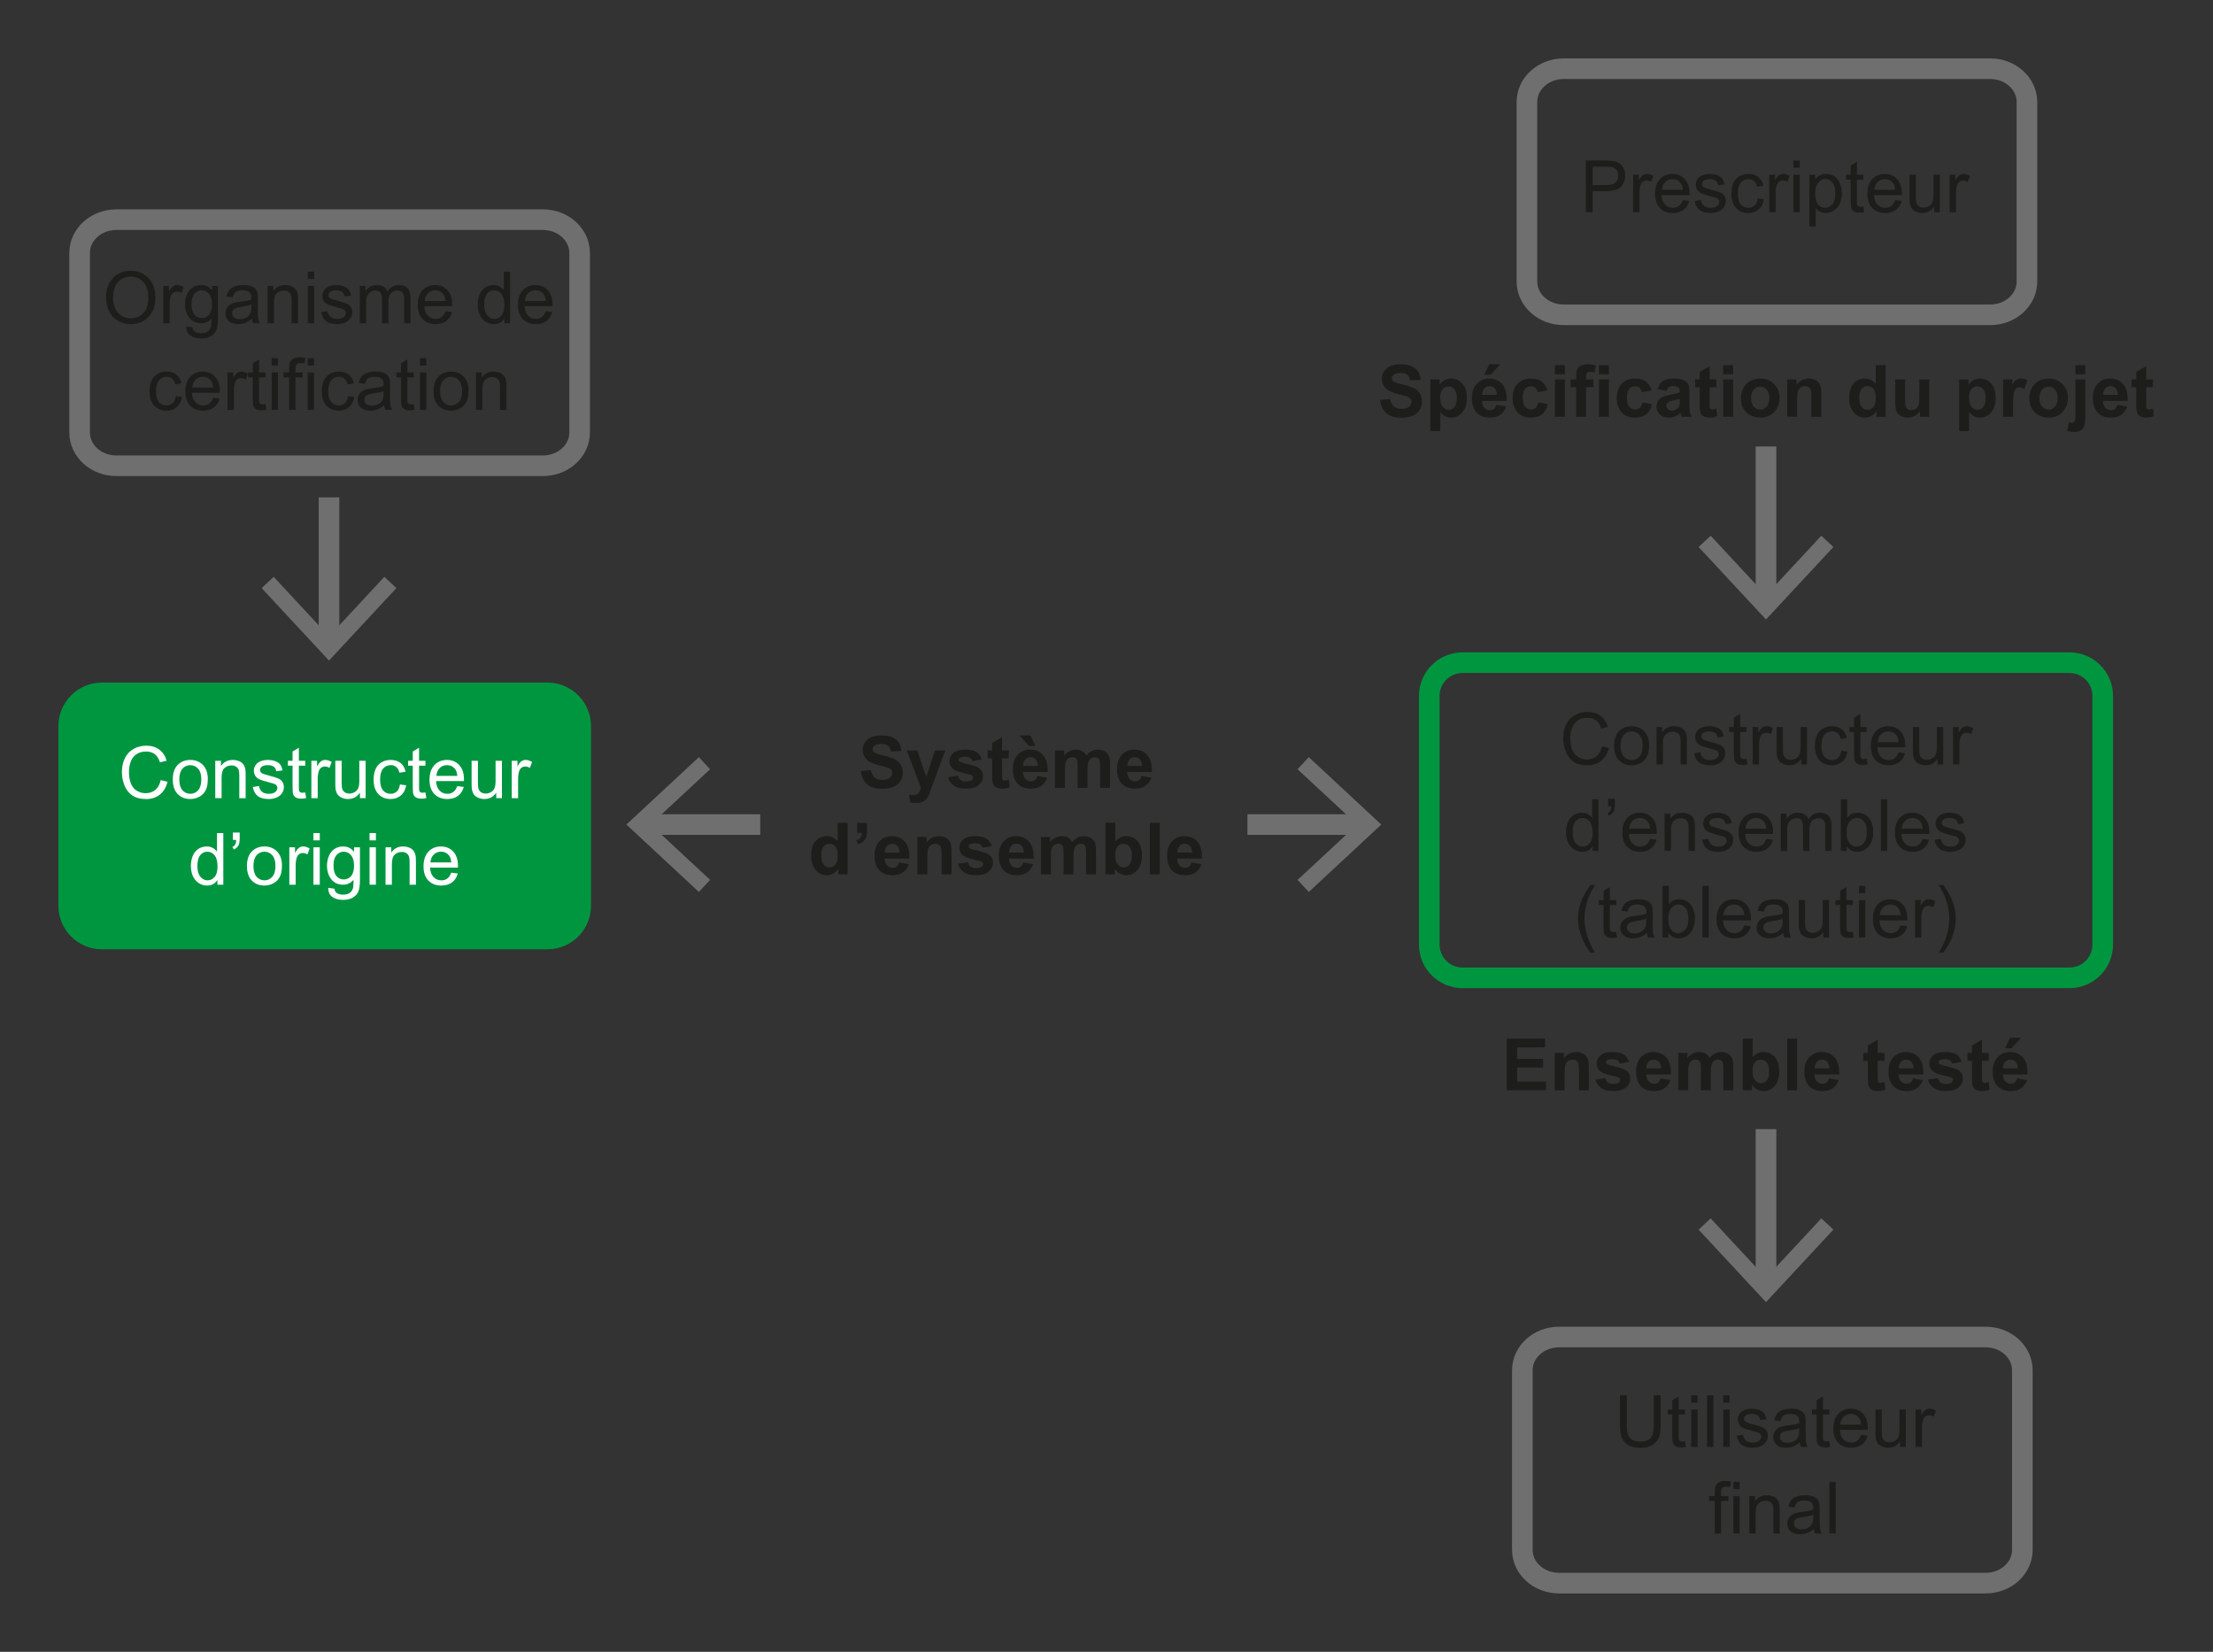 <?xml version="1.0" encoding="iso-8859-1"?>
<!-- Generator: Adobe Illustrator 19.2.0, SVG Export Plug-In . SVG Version: 6.00 Build 0)  -->
<svg version="1.1" id="Calque_1" xmlns="http://www.w3.org/2000/svg" xmlns:xlink="http://www.w3.org/1999/xlink" x="0px" y="0px"
	 width="381.947px" height="285.056px" viewBox="0 0 381.947 285.056" style="enable-background:new 0 0 381.947 285.056;"
	 xml:space="preserve">
<rect x="0" y="0" width="381.947" height="285.056" fill="#333333" stroke="none"/>
<style type="text/css">
	.st0{fill:#009640;stroke:#009640;stroke-width:3.556;stroke-miterlimit:10;}
	.st1{fill:#1D1D1B;}
	.st2{fill:#FFFFFF;}
	.st3{fill:none;stroke:#706F6F;stroke-width:3.556;stroke-miterlimit:10;}
	.st4{fill:none;stroke:#009640;stroke-width:3.556;stroke-miterlimit:10;}
	.st5{fill:#706F6F;}
	.st6{fill:none;}
</style>
<path class="st0" d="M100.225,156.295c0,3.174-2.571,5.746-5.745,5.746H17.601c-3.173,0-5.745-2.572-5.745-5.746v-30.98
	c0-3.174,2.572-5.745,5.745-5.745H94.48c3.174,0,5.745,2.571,5.745,5.745V156.295z"/>
<g>
	<path class="st1" d="M18.308,51.451c0-1.479,0.397-2.636,1.191-3.473s1.819-1.255,3.075-1.255c0.822,0,1.563,0.196,2.224,0.589
		c0.66,0.393,1.164,0.941,1.51,1.644c0.346,0.703,0.52,1.5,0.52,2.391c0,0.903-0.182,1.711-0.547,2.424
		c-0.365,0.713-0.881,1.253-1.549,1.62s-1.39,0.55-2.163,0.55c-0.839,0-1.588-0.203-2.249-0.607
		c-0.66-0.405-1.161-0.958-1.501-1.659C18.478,52.974,18.308,52.232,18.308,51.451z M19.524,51.469c0,1.074,0.289,1.919,0.866,2.537
		c0.577,0.618,1.301,0.926,2.172,0.926c0.887,0,1.617-0.312,2.19-0.936s0.86-1.509,0.86-2.655c0-0.725-0.123-1.358-0.368-1.899
		c-0.245-0.541-0.604-0.96-1.075-1.258c-0.472-0.298-1.002-0.447-1.589-0.447c-0.834,0-1.552,0.287-2.154,0.86
		S19.524,50.128,19.524,51.469z"/>
	<path class="st1" d="M28.195,55.789v-6.453h0.984v0.979c0.251-0.458,0.483-0.76,0.696-0.906c0.213-0.146,0.447-0.219,0.702-0.219
		c0.369,0,0.744,0.118,1.125,0.353l-0.377,1.015c-0.268-0.158-0.535-0.237-0.802-0.237c-0.239,0-0.454,0.072-0.644,0.216
		c-0.19,0.144-0.326,0.343-0.407,0.599c-0.121,0.389-0.182,0.814-0.182,1.276v3.378H28.195z"/>
	<path class="st1" d="M32.15,56.324l1.063,0.158c0.044,0.328,0.168,0.567,0.371,0.717c0.271,0.203,0.642,0.304,1.112,0.304
		c0.506,0,0.897-0.101,1.172-0.304s0.462-0.486,0.559-0.851c0.057-0.223,0.083-0.691,0.079-1.404
		c-0.478,0.563-1.074,0.845-1.787,0.845c-0.887,0-1.574-0.32-2.06-0.96c-0.486-0.64-0.729-1.408-0.729-2.303
		c0-0.616,0.111-1.184,0.334-1.704c0.223-0.521,0.546-0.923,0.969-1.207c0.423-0.283,0.92-0.425,1.492-0.425
		c0.761,0,1.389,0.308,1.884,0.924v-0.778h1.008v5.578c0,1.004-0.102,1.717-0.307,2.136c-0.205,0.419-0.529,0.75-0.972,0.994
		c-0.444,0.243-0.99,0.365-1.638,0.365c-0.77,0-1.392-0.173-1.865-0.52C32.363,57.542,32.134,57.02,32.15,56.324z M33.056,52.447
		c0,0.847,0.168,1.464,0.504,1.853c0.336,0.389,0.758,0.583,1.264,0.583c0.502,0,0.923-0.193,1.264-0.581
		c0.34-0.387,0.511-0.993,0.511-1.82c0-0.79-0.175-1.385-0.526-1.786c-0.35-0.401-0.772-0.602-1.267-0.602
		c-0.486,0-0.899,0.197-1.24,0.592S33.056,51.669,33.056,52.447z"/>
	<path class="st1" d="M43.483,54.993c-0.405,0.344-0.795,0.587-1.17,0.729c-0.375,0.142-0.776,0.213-1.206,0.213
		c-0.709,0-1.254-0.173-1.634-0.52c-0.381-0.347-0.571-0.789-0.571-1.328c0-0.316,0.072-0.605,0.216-0.866
		c0.144-0.261,0.332-0.471,0.565-0.629c0.233-0.158,0.495-0.277,0.787-0.358c0.214-0.057,0.539-0.111,0.972-0.164
		c0.883-0.105,1.533-0.231,1.95-0.377c0.004-0.149,0.006-0.245,0.006-0.285c0-0.446-0.104-0.76-0.31-0.942
		c-0.279-0.247-0.695-0.371-1.246-0.371c-0.515,0-0.894,0.09-1.139,0.27c-0.245,0.181-0.427,0.5-0.544,0.957l-1.069-0.146
		c0.097-0.458,0.257-0.828,0.48-1.109c0.223-0.282,0.545-0.499,0.966-0.65c0.421-0.152,0.91-0.228,1.465-0.228
		c0.551,0,0.999,0.065,1.343,0.195c0.344,0.129,0.597,0.292,0.759,0.489c0.162,0.197,0.275,0.445,0.34,0.745
		c0.037,0.186,0.055,0.522,0.055,1.009v1.458c0,1.017,0.023,1.66,0.07,1.929c0.047,0.27,0.139,0.528,0.277,0.775h-1.143
		C43.588,55.562,43.515,55.297,43.483,54.993z M43.391,52.55c-0.397,0.162-0.992,0.3-1.786,0.413
		c-0.45,0.065-0.768,0.138-0.954,0.219c-0.187,0.081-0.33,0.2-0.432,0.355c-0.101,0.156-0.152,0.329-0.152,0.52
		c0,0.292,0.11,0.535,0.331,0.729c0.221,0.194,0.544,0.292,0.969,0.292c0.421,0,0.796-0.092,1.125-0.276
		c0.328-0.185,0.569-0.437,0.723-0.757c0.118-0.247,0.176-0.611,0.176-1.094V52.55z"/>
	<path class="st1" d="M46.193,55.789v-6.453h0.984v0.917c0.474-0.709,1.159-1.063,2.054-1.063c0.389,0,0.747,0.07,1.073,0.21
		c0.326,0.14,0.57,0.323,0.732,0.55s0.275,0.496,0.34,0.808c0.041,0.203,0.061,0.557,0.061,1.063v3.968h-1.094v-3.925
		c0-0.446-0.043-0.779-0.128-1s-0.236-0.397-0.453-0.529c-0.217-0.131-0.471-0.197-0.763-0.197c-0.466,0-0.868,0.148-1.206,0.443
		c-0.338,0.296-0.507,0.857-0.507,1.683v3.524H46.193z"/>
	<path class="st1" d="M53.12,48.139v-1.258h1.094v1.258H53.12z M53.12,55.789v-6.453h1.094v6.453H53.12z"/>
	<path class="st1" d="M55.441,53.863l1.082-0.17c0.061,0.433,0.23,0.766,0.507,0.997c0.277,0.23,0.666,0.346,1.164,0.346
		c0.502,0,0.875-0.103,1.118-0.307c0.243-0.204,0.365-0.444,0.365-0.72c0-0.247-0.107-0.441-0.322-0.583
		c-0.15-0.097-0.522-0.221-1.118-0.371c-0.802-0.203-1.358-0.378-1.668-0.525c-0.31-0.148-0.544-0.353-0.705-0.614
		s-0.24-0.55-0.24-0.866c0-0.288,0.066-0.554,0.198-0.799c0.131-0.245,0.311-0.449,0.538-0.611c0.17-0.125,0.402-0.232,0.696-0.319
		c0.293-0.087,0.608-0.131,0.945-0.131c0.506,0,0.951,0.073,1.334,0.219c0.383,0.146,0.665,0.343,0.848,0.593
		c0.182,0.249,0.308,0.582,0.376,1l-1.069,0.146c-0.049-0.332-0.189-0.591-0.422-0.777c-0.233-0.187-0.562-0.28-0.987-0.28
		c-0.502,0-0.861,0.083-1.076,0.249c-0.215,0.167-0.322,0.361-0.322,0.583c0,0.142,0.044,0.27,0.133,0.383
		c0.089,0.118,0.229,0.215,0.419,0.292c0.109,0.041,0.432,0.134,0.966,0.28c0.773,0.207,1.313,0.375,1.619,0.507
		c0.306,0.132,0.546,0.323,0.72,0.574s0.261,0.563,0.261,0.936c0,0.365-0.106,0.708-0.319,1.03c-0.213,0.322-0.52,0.571-0.921,0.747
		c-0.401,0.176-0.854,0.265-1.361,0.265c-0.839,0-1.478-0.174-1.917-0.523C55.843,55.064,55.563,54.547,55.441,53.863z"/>
	<path class="st1" d="M62.101,55.789v-6.453h0.979v0.905c0.202-0.316,0.472-0.57,0.808-0.763c0.336-0.192,0.719-0.289,1.148-0.289
		c0.478,0,0.87,0.1,1.176,0.298c0.306,0.199,0.521,0.476,0.647,0.833c0.51-0.753,1.175-1.13,1.993-1.13
		c0.64,0,1.132,0.177,1.477,0.532s0.517,0.9,0.517,1.638v4.43h-1.088v-4.065c0-0.438-0.036-0.752-0.106-0.945
		s-0.199-0.348-0.386-0.465c-0.187-0.118-0.405-0.176-0.656-0.176c-0.454,0-0.831,0.151-1.13,0.453s-0.45,0.785-0.45,1.449v3.749
		h-1.094v-4.193c0-0.486-0.089-0.851-0.267-1.094c-0.178-0.243-0.47-0.364-0.875-0.364c-0.308,0-0.592,0.081-0.854,0.243
		c-0.261,0.162-0.451,0.399-0.568,0.711c-0.118,0.312-0.176,0.762-0.176,1.349v3.348H62.101z"/>
	<path class="st1" d="M76.885,53.711l1.13,0.14c-0.178,0.661-0.508,1.173-0.991,1.538c-0.482,0.364-1.098,0.547-1.847,0.547
		c-0.944,0-1.692-0.291-2.245-0.872c-0.553-0.582-0.83-1.396-0.83-2.446c0-1.085,0.28-1.928,0.839-2.528s1.284-0.899,2.175-0.899
		c0.863,0,1.567,0.294,2.114,0.881s0.82,1.414,0.82,2.479c0,0.065-0.002,0.162-0.006,0.292h-4.813
		c0.041,0.709,0.241,1.252,0.602,1.629c0.36,0.376,0.81,0.565,1.349,0.565c0.401,0,0.743-0.105,1.027-0.316
		C76.493,54.509,76.719,54.173,76.885,53.711z M73.293,51.943h3.604c-0.049-0.543-0.187-0.95-0.413-1.222
		c-0.349-0.421-0.8-0.632-1.355-0.632c-0.502,0-0.925,0.168-1.267,0.504S73.33,51.38,73.293,51.943z"/>
	<path class="st1" d="M87.032,55.789v-0.814c-0.409,0.64-1.011,0.96-1.805,0.96c-0.514,0-0.987-0.142-1.419-0.425
		c-0.431-0.284-0.766-0.68-1.002-1.188s-0.355-1.093-0.355-1.753c0-0.644,0.107-1.228,0.322-1.753
		c0.214-0.524,0.537-0.927,0.966-1.206c0.43-0.279,0.91-0.419,1.44-0.419c0.389,0,0.735,0.082,1.039,0.246
		c0.304,0.164,0.551,0.378,0.741,0.641v-3.196h1.087v8.908H87.032z M83.574,52.568c0,0.827,0.174,1.444,0.523,1.854
		c0.348,0.409,0.759,0.614,1.233,0.614c0.478,0,0.884-0.195,1.218-0.586c0.334-0.391,0.501-0.987,0.501-1.79
		c0-0.883-0.17-1.531-0.511-1.944s-0.759-0.62-1.258-0.62c-0.486,0-0.892,0.198-1.218,0.595S83.574,51.714,83.574,52.568z"/>
	<path class="st1" d="M94.184,53.711l1.13,0.14c-0.178,0.661-0.508,1.173-0.991,1.538c-0.482,0.364-1.098,0.547-1.847,0.547
		c-0.944,0-1.692-0.291-2.245-0.872c-0.553-0.582-0.83-1.396-0.83-2.446c0-1.085,0.28-1.928,0.839-2.528s1.284-0.899,2.175-0.899
		c0.863,0,1.567,0.294,2.114,0.881s0.82,1.414,0.82,2.479c0,0.065-0.002,0.162-0.006,0.292h-4.813
		c0.041,0.709,0.241,1.252,0.602,1.629c0.36,0.376,0.81,0.565,1.349,0.565c0.401,0,0.743-0.105,1.027-0.316
		C93.793,54.509,94.018,54.173,94.184,53.711z M90.593,51.943h3.604c-0.049-0.543-0.187-0.95-0.413-1.222
		c-0.349-0.421-0.8-0.632-1.355-0.632c-0.502,0-0.925,0.168-1.267,0.504S90.63,51.38,90.593,51.943z"/>
	<path class="st1" d="M30.348,68.358l1.076,0.14c-0.118,0.742-0.418,1.322-0.902,1.741c-0.484,0.419-1.079,0.629-1.784,0.629
		c-0.883,0-1.593-0.289-2.13-0.866c-0.537-0.577-0.805-1.404-0.805-2.482c0-0.697,0.115-1.307,0.346-1.829s0.582-0.915,1.054-1.176
		c0.472-0.261,0.985-0.392,1.541-0.392c0.701,0,1.274,0.177,1.719,0.532c0.446,0.354,0.731,0.858,0.857,1.51l-1.063,0.164
		c-0.101-0.434-0.28-0.76-0.538-0.979s-0.568-0.328-0.933-0.328c-0.551,0-0.999,0.198-1.343,0.592
		c-0.345,0.395-0.517,1.02-0.517,1.875c0,0.867,0.166,1.497,0.498,1.89s0.766,0.589,1.3,0.589c0.43,0,0.788-0.132,1.076-0.395
		S30.271,68.905,30.348,68.358z"/>
	<path class="st1" d="M36.777,68.644l1.13,0.14c-0.178,0.661-0.508,1.173-0.991,1.538c-0.482,0.364-1.098,0.547-1.847,0.547
		c-0.944,0-1.692-0.291-2.245-0.872c-0.553-0.582-0.83-1.396-0.83-2.446c0-1.085,0.28-1.928,0.839-2.528s1.284-0.899,2.175-0.899
		c0.863,0,1.567,0.294,2.114,0.881s0.82,1.414,0.82,2.479c0,0.065-0.002,0.162-0.006,0.292h-4.813
		c0.041,0.709,0.241,1.252,0.602,1.629c0.36,0.376,0.81,0.565,1.349,0.565c0.401,0,0.743-0.105,1.027-0.316
		C36.386,69.442,36.611,69.106,36.777,68.644z M33.186,66.876h3.604c-0.049-0.543-0.187-0.95-0.413-1.222
		c-0.349-0.421-0.8-0.632-1.355-0.632c-0.502,0-0.925,0.168-1.267,0.504S33.222,66.313,33.186,66.876z"/>
	<path class="st1" d="M39.268,70.722v-6.453h0.984v0.979c0.251-0.458,0.483-0.76,0.696-0.906c0.213-0.146,0.447-0.219,0.702-0.219
		c0.369,0,0.744,0.118,1.125,0.353l-0.377,1.015c-0.268-0.158-0.535-0.237-0.802-0.237c-0.239,0-0.454,0.072-0.644,0.216
		c-0.19,0.144-0.326,0.343-0.407,0.599c-0.121,0.389-0.182,0.814-0.182,1.276v3.378H39.268z"/>
	<path class="st1" d="M45.813,69.744l0.158,0.966c-0.308,0.065-0.583,0.097-0.826,0.097c-0.397,0-0.705-0.063-0.924-0.188
		c-0.219-0.125-0.373-0.291-0.462-0.495c-0.089-0.205-0.133-0.635-0.133-1.291V65.12h-0.802v-0.851h0.802v-1.598l1.087-0.656v2.254
		h1.1v0.851h-1.1v3.773c0,0.312,0.02,0.513,0.058,0.602c0.039,0.089,0.102,0.16,0.188,0.213c0.087,0.053,0.212,0.079,0.374,0.079
		C45.454,69.787,45.614,69.772,45.813,69.744z"/>
	<path class="st1" d="M46.888,63.072v-1.258h1.094v1.258H46.888z M46.888,70.722v-6.453h1.094v6.453H46.888z"/>
	<path class="st1" d="M49.908,70.722V65.12h-0.966v-0.851h0.966v-0.687c0-0.434,0.039-0.755,0.116-0.966
		c0.105-0.284,0.291-0.513,0.556-0.689c0.266-0.176,0.637-0.265,1.115-0.265c0.308,0,0.648,0.037,1.021,0.109l-0.164,0.954
		c-0.227-0.041-0.441-0.061-0.644-0.061c-0.332,0-0.567,0.071-0.705,0.212c-0.138,0.142-0.207,0.407-0.207,0.796v0.596h1.258v0.851
		h-1.258v5.603H49.908z"/>
	<path class="st1" d="M53.11,63.072v-1.258h1.094v1.258H53.11z M53.11,70.722v-6.453h1.094v6.453H53.11z"/>
	<path class="st1" d="M60.08,68.358l1.076,0.14c-0.118,0.742-0.418,1.322-0.902,1.741c-0.484,0.419-1.079,0.629-1.784,0.629
		c-0.883,0-1.593-0.289-2.13-0.866c-0.537-0.577-0.805-1.404-0.805-2.482c0-0.697,0.115-1.307,0.346-1.829s0.582-0.915,1.054-1.176
		c0.472-0.261,0.985-0.392,1.541-0.392c0.701,0,1.274,0.177,1.719,0.532c0.446,0.354,0.731,0.858,0.857,1.51l-1.063,0.164
		c-0.101-0.434-0.28-0.76-0.538-0.979s-0.568-0.328-0.933-0.328c-0.551,0-0.999,0.198-1.343,0.592
		c-0.345,0.395-0.517,1.02-0.517,1.875c0,0.867,0.166,1.497,0.498,1.89s0.766,0.589,1.3,0.589c0.43,0,0.788-0.132,1.076-0.395
		S60.003,68.905,60.08,68.358z"/>
	<path class="st1" d="M66.302,69.926c-0.405,0.344-0.795,0.587-1.17,0.729c-0.375,0.142-0.776,0.213-1.206,0.213
		c-0.709,0-1.254-0.173-1.634-0.52c-0.381-0.347-0.571-0.789-0.571-1.328c0-0.316,0.072-0.605,0.216-0.866
		c0.144-0.261,0.332-0.471,0.565-0.629c0.233-0.158,0.495-0.277,0.787-0.358c0.214-0.057,0.539-0.111,0.972-0.164
		c0.883-0.105,1.533-0.231,1.95-0.377c0.004-0.149,0.006-0.245,0.006-0.285c0-0.446-0.104-0.76-0.31-0.942
		c-0.279-0.247-0.695-0.371-1.246-0.371c-0.515,0-0.894,0.09-1.139,0.27c-0.245,0.181-0.427,0.5-0.544,0.957l-1.069-0.146
		c0.097-0.458,0.257-0.828,0.48-1.109c0.223-0.282,0.545-0.499,0.966-0.65c0.421-0.152,0.91-0.228,1.465-0.228
		c0.551,0,0.999,0.065,1.343,0.195c0.344,0.129,0.597,0.292,0.759,0.489c0.162,0.197,0.275,0.445,0.34,0.745
		c0.037,0.186,0.055,0.522,0.055,1.009v1.458c0,1.017,0.023,1.66,0.07,1.929c0.047,0.27,0.139,0.528,0.277,0.775h-1.143
		C66.408,70.495,66.335,70.23,66.302,69.926z M66.211,67.483c-0.397,0.162-0.992,0.3-1.786,0.413
		c-0.45,0.065-0.768,0.138-0.954,0.219c-0.187,0.081-0.33,0.2-0.432,0.355c-0.101,0.156-0.152,0.329-0.152,0.52
		c0,0.292,0.11,0.535,0.331,0.729c0.221,0.194,0.544,0.292,0.969,0.292c0.421,0,0.796-0.092,1.125-0.276
		c0.328-0.185,0.569-0.437,0.723-0.757c0.118-0.247,0.176-0.611,0.176-1.094V67.483z"/>
	<path class="st1" d="M71.401,69.744l0.158,0.966c-0.308,0.065-0.583,0.097-0.826,0.097c-0.397,0-0.705-0.063-0.924-0.188
		c-0.219-0.125-0.373-0.291-0.462-0.495c-0.089-0.205-0.133-0.635-0.133-1.291V65.12h-0.802v-0.851h0.802v-1.598l1.087-0.656v2.254
		h1.1v0.851h-1.1v3.773c0,0.312,0.02,0.513,0.058,0.602c0.039,0.089,0.102,0.16,0.188,0.213c0.087,0.053,0.212,0.079,0.374,0.079
		C71.042,69.787,71.202,69.772,71.401,69.744z"/>
	<path class="st1" d="M72.476,63.072v-1.258h1.094v1.258H72.476z M72.476,70.722v-6.453h1.094v6.453H72.476z"/>
	<path class="st1" d="M74.827,67.495c0-1.195,0.332-2.08,0.997-2.655c0.555-0.478,1.231-0.717,2.03-0.717
		c0.887,0,1.612,0.291,2.175,0.872c0.563,0.582,0.844,1.384,0.844,2.409c0,0.831-0.125,1.484-0.374,1.96s-0.612,0.846-1.087,1.109
		c-0.476,0.263-0.996,0.395-1.559,0.395c-0.904,0-1.634-0.29-2.191-0.869C75.106,69.42,74.827,68.585,74.827,67.495z M75.951,67.495
		c0,0.826,0.181,1.445,0.541,1.856s0.814,0.617,1.361,0.617c0.542,0,0.994-0.207,1.355-0.62c0.36-0.414,0.541-1.043,0.541-1.89
		c0-0.798-0.181-1.402-0.544-1.813c-0.362-0.411-0.813-0.617-1.352-0.617c-0.547,0-1.001,0.205-1.361,0.613
		C76.132,66.051,75.951,66.669,75.951,67.495z"/>
	<path class="st1" d="M82.156,70.722v-6.453h0.984v0.917c0.474-0.709,1.159-1.063,2.054-1.063c0.389,0,0.747,0.07,1.073,0.21
		c0.326,0.14,0.57,0.323,0.732,0.55s0.275,0.496,0.34,0.808c0.041,0.203,0.061,0.557,0.061,1.063v3.968h-1.094v-3.925
		c0-0.446-0.043-0.779-0.128-1s-0.236-0.397-0.453-0.529c-0.217-0.131-0.471-0.197-0.763-0.197c-0.466,0-0.868,0.148-1.206,0.443
		c-0.338,0.296-0.507,0.857-0.507,1.683v3.524H82.156z"/>
</g>
<g>
	<path class="st2" d="M27.738,134.617l1.179,0.297c-0.247,0.968-0.691,1.707-1.333,2.215c-0.642,0.509-1.427,0.763-2.354,0.763
		c-0.96,0-1.741-0.195-2.343-0.586c-0.602-0.391-1.059-0.957-1.373-1.698s-0.471-1.537-0.471-2.388c0-0.927,0.177-1.737,0.532-2.427
		c0.354-0.691,0.859-1.215,1.513-1.574c0.654-0.359,1.374-0.538,2.16-0.538c0.891,0,1.641,0.227,2.248,0.681
		c0.608,0.454,1.031,1.092,1.27,1.914l-1.161,0.273c-0.207-0.648-0.506-1.12-0.899-1.416c-0.393-0.296-0.887-0.444-1.483-0.444
		c-0.685,0-1.257,0.164-1.716,0.492c-0.46,0.328-0.783,0.769-0.969,1.322c-0.187,0.553-0.28,1.123-0.28,1.71
		c0,0.757,0.11,1.419,0.331,1.984c0.221,0.565,0.564,0.987,1.03,1.267c0.466,0.279,0.97,0.419,1.513,0.419
		c0.661,0,1.22-0.19,1.677-0.571C27.266,135.931,27.576,135.366,27.738,134.617z"/>
	<path class="st2" d="M29.822,134.513c0-1.195,0.332-2.08,0.997-2.655c0.555-0.478,1.231-0.717,2.03-0.717
		c0.887,0,1.612,0.291,2.175,0.872c0.563,0.582,0.844,1.384,0.844,2.409c0,0.831-0.125,1.484-0.374,1.96s-0.612,0.846-1.087,1.109
		c-0.476,0.263-0.996,0.395-1.559,0.395c-0.904,0-1.634-0.29-2.191-0.869C30.101,136.437,29.822,135.603,29.822,134.513z
		 M30.946,134.513c0,0.826,0.181,1.445,0.541,1.856s0.814,0.617,1.361,0.617c0.542,0,0.994-0.207,1.355-0.62
		c0.36-0.414,0.541-1.043,0.541-1.89c0-0.798-0.181-1.402-0.544-1.813c-0.362-0.411-0.813-0.617-1.352-0.617
		c-0.547,0-1.001,0.205-1.361,0.613C31.127,133.069,30.946,133.687,30.946,134.513z"/>
	<path class="st2" d="M37.151,137.74v-6.453h0.984v0.917c0.474-0.709,1.159-1.063,2.054-1.063c0.389,0,0.747,0.07,1.073,0.21
		c0.326,0.14,0.57,0.323,0.732,0.55s0.275,0.496,0.34,0.808c0.041,0.203,0.061,0.557,0.061,1.063v3.968h-1.094v-3.925
		c0-0.446-0.043-0.779-0.128-1s-0.236-0.397-0.453-0.529c-0.217-0.131-0.471-0.197-0.763-0.197c-0.466,0-0.868,0.148-1.206,0.443
		c-0.338,0.296-0.507,0.857-0.507,1.683v3.524H37.151z"/>
	<path class="st2" d="M43.634,135.813l1.082-0.17c0.061,0.433,0.23,0.766,0.507,0.997c0.277,0.23,0.666,0.346,1.164,0.346
		c0.502,0,0.875-0.103,1.118-0.307c0.243-0.204,0.365-0.444,0.365-0.72c0-0.247-0.107-0.441-0.322-0.583
		c-0.15-0.097-0.522-0.221-1.118-0.371c-0.802-0.203-1.358-0.378-1.668-0.525c-0.31-0.148-0.544-0.353-0.705-0.614
		s-0.24-0.55-0.24-0.866c0-0.288,0.066-0.554,0.198-0.799c0.131-0.245,0.311-0.449,0.538-0.611c0.17-0.125,0.402-0.232,0.696-0.319
		c0.293-0.087,0.608-0.131,0.945-0.131c0.506,0,0.951,0.073,1.334,0.219c0.383,0.146,0.665,0.343,0.848,0.593
		c0.182,0.249,0.308,0.582,0.376,1l-1.069,0.146c-0.049-0.332-0.189-0.591-0.422-0.777c-0.233-0.187-0.562-0.28-0.987-0.28
		c-0.502,0-0.861,0.083-1.076,0.249c-0.215,0.167-0.322,0.361-0.322,0.583c0,0.142,0.044,0.27,0.133,0.383
		c0.089,0.118,0.229,0.215,0.419,0.292c0.109,0.041,0.432,0.134,0.966,0.28c0.773,0.207,1.313,0.375,1.619,0.507
		c0.306,0.132,0.546,0.323,0.72,0.574s0.261,0.563,0.261,0.936c0,0.365-0.106,0.708-0.319,1.03c-0.213,0.322-0.52,0.571-0.921,0.747
		c-0.401,0.176-0.854,0.265-1.361,0.265c-0.839,0-1.478-0.174-1.917-0.523C44.036,137.015,43.756,136.498,43.634,135.813z"/>
	<path class="st2" d="M52.682,136.761l0.158,0.966c-0.308,0.065-0.583,0.097-0.826,0.097c-0.397,0-0.705-0.063-0.924-0.188
		c-0.219-0.125-0.373-0.291-0.462-0.495c-0.089-0.205-0.133-0.635-0.133-1.291v-3.713h-0.802v-0.851h0.802v-1.598l1.087-0.656v2.254
		h1.1v0.851h-1.1v3.773c0,0.312,0.02,0.513,0.058,0.602c0.039,0.089,0.102,0.16,0.188,0.213c0.087,0.053,0.212,0.079,0.374,0.079
		C52.323,136.804,52.483,136.79,52.682,136.761z"/>
	<path class="st2" d="M53.739,137.74v-6.453h0.984v0.979c0.251-0.458,0.483-0.76,0.696-0.906c0.213-0.146,0.447-0.219,0.702-0.219
		c0.369,0,0.744,0.118,1.125,0.353l-0.377,1.015c-0.268-0.158-0.535-0.237-0.802-0.237c-0.239,0-0.454,0.072-0.644,0.216
		c-0.19,0.144-0.326,0.343-0.407,0.599c-0.121,0.389-0.182,0.814-0.182,1.276v3.378H53.739z"/>
	<path class="st2" d="M62.124,137.74v-0.948c-0.502,0.729-1.185,1.094-2.047,1.094c-0.381,0-0.736-0.073-1.066-0.219
		c-0.331-0.146-0.576-0.329-0.735-0.55c-0.16-0.221-0.272-0.491-0.337-0.811c-0.044-0.215-0.067-0.555-0.067-1.021v-3.998h1.094
		v3.579c0,0.571,0.022,0.956,0.067,1.154c0.069,0.288,0.215,0.514,0.438,0.678s0.499,0.246,0.827,0.246s0.636-0.084,0.923-0.252
		c0.288-0.168,0.491-0.397,0.611-0.687c0.119-0.29,0.179-0.71,0.179-1.261v-3.458h1.094v6.453H62.124z"/>
	<path class="st2" d="M69.027,135.376l1.076,0.14c-0.118,0.742-0.418,1.322-0.902,1.741c-0.484,0.419-1.079,0.629-1.784,0.629
		c-0.883,0-1.593-0.289-2.13-0.866c-0.537-0.577-0.805-1.404-0.805-2.482c0-0.697,0.115-1.307,0.346-1.829s0.582-0.915,1.054-1.176
		c0.472-0.261,0.985-0.392,1.541-0.392c0.701,0,1.274,0.177,1.719,0.532c0.446,0.354,0.731,0.858,0.857,1.51l-1.063,0.164
		c-0.101-0.434-0.28-0.76-0.538-0.979s-0.568-0.328-0.933-0.328c-0.551,0-0.999,0.198-1.343,0.592
		c-0.345,0.395-0.517,1.02-0.517,1.875c0,0.867,0.166,1.497,0.498,1.89s0.766,0.589,1.3,0.589c0.43,0,0.788-0.132,1.076-0.395
		S68.95,135.923,69.027,135.376z"/>
	<path class="st2" d="M73.427,136.761l0.158,0.966c-0.308,0.065-0.583,0.097-0.826,0.097c-0.397,0-0.705-0.063-0.924-0.188
		c-0.219-0.125-0.373-0.291-0.462-0.495c-0.089-0.205-0.133-0.635-0.133-1.291v-3.713h-0.802v-0.851h0.802v-1.598l1.087-0.656v2.254
		h1.1v0.851h-1.1v3.773c0,0.312,0.02,0.513,0.058,0.602c0.039,0.089,0.102,0.16,0.188,0.213c0.087,0.053,0.212,0.079,0.374,0.079
		C73.068,136.804,73.228,136.79,73.427,136.761z"/>
	<path class="st2" d="M78.913,135.662l1.13,0.14c-0.178,0.661-0.508,1.173-0.991,1.538c-0.482,0.364-1.098,0.547-1.847,0.547
		c-0.944,0-1.692-0.291-2.245-0.872c-0.553-0.582-0.83-1.396-0.83-2.446c0-1.085,0.28-1.928,0.839-2.528s1.284-0.899,2.175-0.899
		c0.863,0,1.567,0.294,2.114,0.881s0.82,1.414,0.82,2.479c0,0.065-0.002,0.162-0.006,0.292h-4.813
		c0.041,0.709,0.241,1.252,0.602,1.629c0.36,0.376,0.81,0.565,1.349,0.565c0.401,0,0.743-0.105,1.027-0.316
		C78.522,136.459,78.747,136.123,78.913,135.662z M75.322,133.893h3.604c-0.049-0.543-0.187-0.95-0.413-1.222
		c-0.349-0.421-0.8-0.632-1.355-0.632c-0.502,0-0.925,0.168-1.267,0.504S75.359,133.33,75.322,133.893z"/>
	<path class="st2" d="M85.646,137.74v-0.948c-0.502,0.729-1.185,1.094-2.047,1.094c-0.381,0-0.736-0.073-1.066-0.219
		c-0.331-0.146-0.576-0.329-0.735-0.55c-0.16-0.221-0.272-0.491-0.337-0.811c-0.044-0.215-0.067-0.555-0.067-1.021v-3.998h1.094
		v3.579c0,0.571,0.022,0.956,0.067,1.154c0.069,0.288,0.215,0.514,0.438,0.678s0.499,0.246,0.827,0.246s0.636-0.084,0.923-0.252
		c0.288-0.168,0.491-0.397,0.611-0.687c0.119-0.29,0.179-0.71,0.179-1.261v-3.458h1.094v6.453H85.646z"/>
	<path class="st2" d="M88.325,137.74v-6.453h0.984v0.979c0.251-0.458,0.483-0.76,0.696-0.906c0.213-0.146,0.447-0.219,0.702-0.219
		c0.369,0,0.744,0.118,1.125,0.353l-0.377,1.015c-0.268-0.158-0.535-0.237-0.802-0.237c-0.239,0-0.454,0.072-0.644,0.216
		c-0.19,0.144-0.326,0.343-0.407,0.599c-0.121,0.389-0.182,0.814-0.182,1.276v3.378H88.325z"/>
	<path class="st2" d="M37.527,152.673v-0.814c-0.409,0.64-1.011,0.96-1.805,0.96c-0.514,0-0.987-0.142-1.419-0.425
		c-0.431-0.284-0.766-0.68-1.002-1.188s-0.355-1.093-0.355-1.753c0-0.644,0.107-1.228,0.322-1.753
		c0.214-0.524,0.537-0.927,0.966-1.206c0.43-0.279,0.91-0.419,1.44-0.419c0.389,0,0.735,0.082,1.039,0.246
		c0.304,0.164,0.551,0.378,0.741,0.641v-3.196h1.087v8.908H37.527z M34.07,149.452c0,0.827,0.174,1.444,0.523,1.854
		c0.348,0.409,0.759,0.614,1.233,0.614c0.478,0,0.884-0.195,1.218-0.586c0.334-0.391,0.501-0.987,0.501-1.79
		c0-0.883-0.17-1.531-0.511-1.944s-0.759-0.62-1.258-0.62c-0.486,0-0.892,0.198-1.218,0.595S34.07,148.598,34.07,149.452z"/>
	<path class="st2" d="M40.195,144.944v-1.27h1.173v1.002c0,0.543-0.063,0.934-0.188,1.173c-0.174,0.328-0.446,0.575-0.814,0.741
		l-0.268-0.431c0.219-0.089,0.382-0.23,0.489-0.422s0.167-0.457,0.179-0.793H40.195z"/>
	<path class="st2" d="M42.619,149.446c0-1.195,0.332-2.08,0.997-2.655c0.555-0.478,1.231-0.717,2.03-0.717
		c0.887,0,1.612,0.291,2.175,0.872c0.563,0.582,0.844,1.384,0.844,2.409c0,0.831-0.125,1.484-0.374,1.96s-0.612,0.846-1.087,1.109
		c-0.476,0.263-0.996,0.395-1.559,0.395c-0.904,0-1.634-0.29-2.191-0.869C42.898,151.37,42.619,150.536,42.619,149.446z
		 M43.743,149.446c0,0.826,0.181,1.445,0.541,1.856s0.814,0.617,1.361,0.617c0.542,0,0.994-0.207,1.355-0.62
		c0.36-0.414,0.541-1.043,0.541-1.89c0-0.798-0.181-1.402-0.544-1.813c-0.362-0.411-0.813-0.617-1.352-0.617
		c-0.547,0-1.001,0.205-1.361,0.613C43.924,148.002,43.743,148.62,43.743,149.446z"/>
	<path class="st2" d="M49.935,152.673v-6.453h0.984v0.979c0.251-0.458,0.483-0.76,0.696-0.906c0.213-0.146,0.447-0.219,0.702-0.219
		c0.369,0,0.744,0.118,1.125,0.353l-0.377,1.015c-0.268-0.158-0.535-0.237-0.802-0.237c-0.239,0-0.454,0.072-0.644,0.216
		c-0.19,0.144-0.326,0.343-0.407,0.599c-0.121,0.389-0.182,0.814-0.182,1.276v3.378H49.935z"/>
	<path class="st2" d="M54.097,145.022v-1.258h1.094v1.258H54.097z M54.097,152.673v-6.453h1.094v6.453H54.097z"/>
	<path class="st2" d="M56.656,153.207l1.063,0.158c0.044,0.328,0.168,0.567,0.371,0.717c0.271,0.203,0.642,0.304,1.112,0.304
		c0.506,0,0.897-0.101,1.172-0.304s0.462-0.486,0.559-0.851c0.057-0.223,0.083-0.691,0.079-1.404
		c-0.478,0.563-1.074,0.845-1.787,0.845c-0.887,0-1.574-0.32-2.06-0.96c-0.486-0.64-0.729-1.408-0.729-2.303
		c0-0.616,0.111-1.184,0.334-1.704c0.223-0.521,0.546-0.923,0.969-1.207c0.423-0.283,0.92-0.425,1.492-0.425
		c0.761,0,1.389,0.308,1.884,0.924v-0.778h1.008v5.578c0,1.004-0.102,1.717-0.307,2.136c-0.205,0.419-0.529,0.75-0.972,0.994
		c-0.444,0.243-0.99,0.365-1.638,0.365c-0.77,0-1.392-0.173-1.865-0.52C56.868,154.426,56.639,153.904,56.656,153.207z
		 M57.561,149.331c0,0.847,0.168,1.464,0.504,1.853c0.336,0.389,0.758,0.583,1.264,0.583c0.502,0,0.923-0.193,1.264-0.581
		c0.34-0.387,0.511-0.993,0.511-1.82c0-0.79-0.175-1.385-0.526-1.786c-0.35-0.401-0.772-0.602-1.267-0.602
		c-0.486,0-0.899,0.197-1.24,0.592S57.561,148.553,57.561,149.331z"/>
	<path class="st2" d="M63.783,145.022v-1.258h1.094v1.258H63.783z M63.783,152.673v-6.453h1.094v6.453H63.783z"/>
	<path class="st2" d="M66.542,152.673v-6.453h0.984v0.917c0.474-0.709,1.159-1.063,2.054-1.063c0.389,0,0.747,0.07,1.073,0.21
		c0.326,0.14,0.57,0.323,0.732,0.55s0.275,0.496,0.34,0.808c0.041,0.203,0.061,0.557,0.061,1.063v3.968h-1.094v-3.925
		c0-0.446-0.043-0.779-0.128-1s-0.236-0.397-0.453-0.529c-0.217-0.131-0.471-0.197-0.763-0.197c-0.466,0-0.868,0.148-1.206,0.443
		c-0.338,0.296-0.507,0.857-0.507,1.683v3.524H66.542z"/>
	<path class="st2" d="M77.881,150.595l1.13,0.14c-0.178,0.661-0.508,1.173-0.991,1.538c-0.482,0.364-1.098,0.547-1.847,0.547
		c-0.944,0-1.692-0.291-2.245-0.872c-0.553-0.582-0.83-1.396-0.83-2.446c0-1.085,0.28-1.928,0.839-2.528s1.284-0.899,2.175-0.899
		c0.863,0,1.567,0.294,2.114,0.881s0.82,1.414,0.82,2.479c0,0.065-0.002,0.162-0.006,0.292h-4.813
		c0.041,0.709,0.241,1.252,0.602,1.629c0.36,0.376,0.81,0.565,1.349,0.565c0.401,0,0.743-0.105,1.027-0.316
		C77.49,151.392,77.715,151.057,77.881,150.595z M74.289,148.827h3.604c-0.049-0.543-0.187-0.95-0.413-1.222
		c-0.349-0.421-0.8-0.632-1.355-0.632c-0.502,0-0.925,0.168-1.267,0.504S74.326,148.264,74.289,148.827z"/>
</g>
<g>
	<path class="st1" d="M148.568,133.063l1.75-0.17c0.105,0.587,0.319,1.019,0.641,1.294c0.322,0.275,0.756,0.413,1.303,0.413
		c0.579,0,1.016-0.122,1.31-0.367c0.293-0.245,0.44-0.532,0.44-0.86c0-0.211-0.062-0.39-0.185-0.538
		c-0.124-0.147-0.339-0.276-0.647-0.386c-0.21-0.073-0.69-0.203-1.44-0.389c-0.964-0.239-1.641-0.533-2.03-0.881
		c-0.547-0.49-0.82-1.087-0.82-1.792c0-0.454,0.129-0.878,0.386-1.273c0.257-0.395,0.628-0.696,1.112-0.902s1.068-0.31,1.753-0.31
		c1.118,0,1.96,0.245,2.525,0.735c0.565,0.49,0.862,1.145,0.89,1.963l-1.799,0.079c-0.077-0.458-0.242-0.787-0.495-0.987
		c-0.253-0.2-0.633-0.301-1.139-0.301c-0.522,0-0.932,0.107-1.228,0.322c-0.19,0.138-0.286,0.322-0.286,0.553
		c0,0.211,0.089,0.391,0.268,0.541c0.227,0.19,0.778,0.389,1.653,0.595s1.522,0.42,1.941,0.641c0.419,0.221,0.747,0.522,0.984,0.905
		c0.237,0.383,0.355,0.856,0.355,1.419c0,0.511-0.142,0.989-0.425,1.434c-0.284,0.446-0.685,0.777-1.203,0.994
		c-0.519,0.217-1.165,0.325-1.938,0.325c-1.126,0-1.991-0.26-2.595-0.781C149.046,134.818,148.685,134.06,148.568,133.063z"/>
	<path class="st1" d="M156.504,129.509h1.817l1.543,4.582l1.507-4.582h1.769l-2.279,6.21l-0.407,1.124
		c-0.15,0.377-0.292,0.665-0.428,0.863c-0.136,0.198-0.292,0.359-0.468,0.483c-0.176,0.124-0.393,0.22-0.65,0.289
		s-0.548,0.104-0.872,0.104c-0.328,0-0.65-0.035-0.966-0.104l-0.152-1.337c0.268,0.053,0.509,0.079,0.723,0.079
		c0.397,0,0.691-0.117,0.881-0.35s0.336-0.529,0.438-0.89L156.504,129.509z"/>
	<path class="st1" d="M163.631,134.12l1.714-0.261c0.073,0.333,0.221,0.584,0.443,0.757c0.223,0.172,0.535,0.258,0.936,0.258
		c0.441,0,0.773-0.081,0.996-0.243c0.15-0.114,0.225-0.266,0.225-0.456c0-0.129-0.041-0.237-0.122-0.322
		c-0.085-0.081-0.275-0.156-0.571-0.225c-1.377-0.304-2.25-0.581-2.619-0.833c-0.511-0.348-0.766-0.832-0.766-1.452
		c0-0.559,0.221-1.029,0.662-1.41s1.126-0.571,2.054-0.571c0.883,0,1.54,0.144,1.969,0.432c0.43,0.288,0.725,0.713,0.887,1.276
		l-1.61,0.298c-0.069-0.251-0.199-0.443-0.392-0.577s-0.467-0.201-0.823-0.201c-0.45,0-0.772,0.063-0.966,0.188
		c-0.13,0.089-0.194,0.205-0.194,0.346c0,0.122,0.057,0.225,0.17,0.31c0.154,0.113,0.686,0.273,1.595,0.48
		c0.909,0.207,1.544,0.46,1.905,0.76c0.356,0.304,0.535,0.727,0.535,1.27c0,0.592-0.247,1.1-0.741,1.525s-1.226,0.638-2.193,0.638
		c-0.879,0-1.575-0.178-2.087-0.535C164.124,135.217,163.789,134.732,163.631,134.12z"/>
	<path class="st1" d="M174.114,129.509v1.361h-1.167v2.601c0,0.526,0.011,0.833,0.034,0.92c0.022,0.087,0.073,0.159,0.152,0.216
		s0.175,0.085,0.289,0.085c0.158,0,0.387-0.055,0.687-0.164l0.146,1.325c-0.397,0.17-0.847,0.255-1.349,0.255
		c-0.308,0-0.585-0.052-0.833-0.155c-0.247-0.103-0.428-0.237-0.543-0.401c-0.116-0.164-0.196-0.386-0.24-0.666
		c-0.037-0.198-0.055-0.599-0.055-1.203v-2.813h-0.784v-1.361h0.784v-1.282l1.713-0.997v2.279H174.114z"/>
	<path class="st1" d="M179.035,133.908l1.701,0.286c-0.219,0.624-0.564,1.099-1.036,1.425c-0.472,0.326-1.062,0.489-1.771,0.489
		c-1.122,0-1.953-0.367-2.491-1.1c-0.426-0.587-0.638-1.329-0.638-2.224c0-1.07,0.279-1.907,0.838-2.513s1.266-0.909,2.121-0.909
		c0.96,0,1.718,0.317,2.273,0.951c0.555,0.634,0.82,1.605,0.796,2.914h-4.278c0.012,0.506,0.15,0.9,0.413,1.182
		c0.263,0.282,0.591,0.422,0.984,0.422c0.268,0,0.492-0.073,0.674-0.219C178.804,134.467,178.942,134.232,179.035,133.908z
		 M178.677,128.719h-1.075l-1.677-1.817h1.914L178.677,128.719z M179.133,132.183c-0.012-0.495-0.14-0.87-0.383-1.127
		s-0.539-0.386-0.887-0.386c-0.373,0-0.681,0.136-0.924,0.407c-0.243,0.271-0.362,0.64-0.358,1.106H179.133z"/>
	<path class="st1" d="M182.092,129.509h1.574v0.881c0.563-0.685,1.233-1.027,2.011-1.027c0.413,0,0.772,0.085,1.076,0.255
		s0.553,0.427,0.748,0.771c0.283-0.344,0.589-0.602,0.917-0.771s0.678-0.255,1.051-0.255c0.474,0,0.875,0.096,1.203,0.289
		c0.328,0.193,0.573,0.475,0.735,0.848c0.118,0.276,0.176,0.721,0.176,1.337v4.126h-1.708v-3.688c0-0.64-0.059-1.053-0.176-1.239
		c-0.158-0.243-0.401-0.365-0.729-0.365c-0.239,0-0.464,0.073-0.674,0.219c-0.211,0.146-0.363,0.359-0.456,0.641
		c-0.093,0.281-0.14,0.726-0.14,1.333v3.099h-1.708v-3.537c0-0.628-0.03-1.033-0.091-1.215c-0.061-0.182-0.155-0.318-0.283-0.407
		c-0.127-0.089-0.301-0.134-0.52-0.134c-0.263,0-0.5,0.071-0.711,0.212c-0.21,0.142-0.361,0.347-0.453,0.614
		c-0.091,0.268-0.137,0.711-0.137,1.331v3.135h-1.708V129.509z"/>
	<path class="st1" d="M197.021,133.908l1.701,0.286c-0.219,0.624-0.564,1.099-1.036,1.425c-0.472,0.326-1.062,0.489-1.771,0.489
		c-1.122,0-1.953-0.367-2.491-1.1c-0.426-0.587-0.638-1.329-0.638-2.224c0-1.07,0.279-1.907,0.838-2.513s1.266-0.909,2.121-0.909
		c0.96,0,1.718,0.317,2.273,0.951c0.555,0.634,0.82,1.605,0.796,2.914h-4.278c0.012,0.506,0.15,0.9,0.413,1.182
		c0.263,0.282,0.591,0.422,0.984,0.422c0.268,0,0.492-0.073,0.674-0.219C196.79,134.467,196.928,134.232,197.021,133.908z
		 M197.118,132.183c-0.012-0.495-0.14-0.87-0.383-1.127s-0.539-0.386-0.887-0.386c-0.373,0-0.681,0.136-0.924,0.407
		c-0.243,0.271-0.362,0.64-0.358,1.106H197.118z"/>
	<path class="st1" d="M146.292,150.895h-1.586v-0.948c-0.263,0.369-0.574,0.643-0.933,0.823s-0.72,0.271-1.084,0.271
		c-0.742,0-1.376-0.299-1.905-0.896c-0.528-0.598-0.793-1.431-0.793-2.5c0-1.094,0.257-1.925,0.772-2.494
		c0.514-0.569,1.165-0.854,1.95-0.854c0.721,0,1.345,0.3,1.872,0.899v-3.208h1.708V150.895z M141.735,147.529
		c0,0.688,0.095,1.187,0.286,1.495c0.275,0.446,0.66,0.668,1.154,0.668c0.393,0,0.727-0.167,1.003-0.501
		c0.275-0.334,0.413-0.833,0.413-1.498c0-0.741-0.134-1.275-0.401-1.601c-0.267-0.326-0.609-0.489-1.027-0.489
		c-0.405,0-0.744,0.161-1.018,0.483C141.872,146.408,141.735,146.889,141.735,147.529z"/>
	<path class="st1" d="M147.933,142.011h1.708v1.222c0,0.494-0.042,0.884-0.127,1.169s-0.246,0.542-0.483,0.769
		c-0.237,0.227-0.538,0.405-0.902,0.535l-0.334-0.705c0.344-0.113,0.589-0.27,0.735-0.468c0.146-0.199,0.223-0.47,0.231-0.814
		h-0.827V142.011z"/>
	<path class="st1" d="M155.17,148.841l1.701,0.286c-0.219,0.624-0.564,1.099-1.036,1.425c-0.472,0.326-1.062,0.489-1.771,0.489
		c-1.122,0-1.953-0.367-2.491-1.1c-0.426-0.587-0.638-1.329-0.638-2.224c0-1.07,0.279-1.907,0.838-2.513s1.266-0.909,2.121-0.909
		c0.96,0,1.718,0.317,2.273,0.951c0.555,0.634,0.82,1.605,0.796,2.914h-4.278c0.012,0.506,0.15,0.9,0.413,1.182
		c0.263,0.282,0.591,0.422,0.984,0.422c0.268,0,0.492-0.073,0.674-0.219C154.939,149.4,155.077,149.165,155.17,148.841z
		 M155.267,147.116c-0.012-0.495-0.14-0.87-0.383-1.127s-0.539-0.386-0.887-0.386c-0.373,0-0.681,0.136-0.924,0.407
		c-0.243,0.271-0.362,0.64-0.358,1.106H155.267z"/>
	<path class="st1" d="M164.224,150.895h-1.708v-3.293c0-0.697-0.037-1.147-0.109-1.352c-0.073-0.205-0.191-0.363-0.355-0.477
		c-0.164-0.113-0.362-0.17-0.593-0.17c-0.295,0-0.561,0.081-0.796,0.243s-0.396,0.376-0.483,0.644
		c-0.087,0.267-0.131,0.762-0.131,1.482v2.923h-1.708v-6.453h1.586v0.948c0.563-0.729,1.272-1.094,2.127-1.094
		c0.377,0,0.721,0.068,1.033,0.204c0.312,0.136,0.548,0.309,0.708,0.52c0.16,0.211,0.271,0.45,0.334,0.717
		c0.063,0.267,0.094,0.65,0.094,1.148V150.895z"/>
	<path class="st1" d="M165.354,149.054l1.714-0.261c0.073,0.333,0.221,0.584,0.443,0.757c0.223,0.172,0.535,0.258,0.936,0.258
		c0.441,0,0.773-0.081,0.996-0.243c0.15-0.114,0.225-0.266,0.225-0.456c0-0.129-0.041-0.237-0.122-0.322
		c-0.085-0.081-0.275-0.156-0.571-0.225c-1.377-0.304-2.25-0.581-2.619-0.833c-0.511-0.348-0.766-0.832-0.766-1.452
		c0-0.559,0.221-1.029,0.662-1.41s1.126-0.571,2.054-0.571c0.883,0,1.54,0.144,1.969,0.432c0.43,0.288,0.725,0.713,0.887,1.276
		l-1.61,0.298c-0.069-0.251-0.199-0.443-0.392-0.577s-0.467-0.201-0.823-0.201c-0.45,0-0.772,0.063-0.966,0.188
		c-0.13,0.089-0.194,0.205-0.194,0.346c0,0.122,0.057,0.225,0.17,0.31c0.154,0.113,0.686,0.273,1.595,0.48
		c0.909,0.207,1.544,0.46,1.905,0.76c0.356,0.304,0.535,0.727,0.535,1.27c0,0.592-0.247,1.1-0.741,1.525s-1.226,0.638-2.193,0.638
		c-0.879,0-1.575-0.178-2.087-0.535C165.847,150.15,165.512,149.665,165.354,149.054z"/>
	<path class="st1" d="M176.614,148.841l1.701,0.286c-0.219,0.624-0.564,1.099-1.036,1.425c-0.472,0.326-1.062,0.489-1.771,0.489
		c-1.122,0-1.953-0.367-2.491-1.1c-0.426-0.587-0.638-1.329-0.638-2.224c0-1.07,0.279-1.907,0.838-2.513s1.266-0.909,2.121-0.909
		c0.96,0,1.718,0.317,2.273,0.951c0.555,0.634,0.82,1.605,0.796,2.914h-4.278c0.012,0.506,0.15,0.9,0.413,1.182
		c0.263,0.282,0.591,0.422,0.984,0.422c0.268,0,0.492-0.073,0.674-0.219C176.383,149.4,176.52,149.165,176.614,148.841z
		 M176.711,147.116c-0.012-0.495-0.14-0.87-0.383-1.127s-0.539-0.386-0.887-0.386c-0.373,0-0.681,0.136-0.924,0.407
		c-0.243,0.271-0.362,0.64-0.358,1.106H176.711z"/>
	<path class="st1" d="M179.67,144.442h1.574v0.881c0.563-0.685,1.233-1.027,2.011-1.027c0.413,0,0.772,0.085,1.076,0.255
		s0.553,0.427,0.748,0.771c0.283-0.344,0.589-0.602,0.917-0.771s0.678-0.255,1.051-0.255c0.474,0,0.875,0.096,1.203,0.289
		c0.328,0.193,0.573,0.475,0.735,0.848c0.118,0.276,0.176,0.721,0.176,1.337v4.126h-1.708v-3.688c0-0.64-0.059-1.053-0.176-1.239
		c-0.158-0.243-0.401-0.365-0.729-0.365c-0.239,0-0.464,0.073-0.674,0.219c-0.211,0.146-0.363,0.359-0.456,0.641
		c-0.093,0.281-0.14,0.726-0.14,1.333v3.099h-1.708v-3.537c0-0.628-0.03-1.033-0.091-1.215c-0.061-0.182-0.155-0.318-0.283-0.407
		c-0.127-0.089-0.301-0.134-0.52-0.134c-0.263,0-0.5,0.071-0.711,0.212c-0.21,0.142-0.361,0.347-0.453,0.614
		c-0.091,0.268-0.137,0.711-0.137,1.331v3.135h-1.708V144.442z"/>
	<path class="st1" d="M190.79,150.895v-8.908h1.708v3.208c0.526-0.6,1.15-0.899,1.872-0.899c0.786,0,1.436,0.285,1.95,0.854
		c0.515,0.569,0.772,1.386,0.772,2.452c0,1.102-0.262,1.951-0.787,2.546c-0.524,0.596-1.162,0.894-1.911,0.894
		c-0.369,0-0.732-0.092-1.091-0.277c-0.358-0.184-0.667-0.457-0.927-0.817v0.948H190.79z M192.485,147.529
		c0,0.668,0.105,1.163,0.316,1.482c0.296,0.454,0.688,0.681,1.179,0.681c0.377,0,0.698-0.161,0.963-0.483
		c0.265-0.322,0.398-0.83,0.398-1.522c0-0.737-0.134-1.269-0.401-1.595c-0.268-0.326-0.61-0.489-1.027-0.489
		c-0.409,0-0.749,0.159-1.021,0.477S192.485,146.88,192.485,147.529z"/>
	<path class="st1" d="M198.464,150.895v-8.908h1.708v8.908H198.464z"/>
	<path class="st1" d="M205.659,148.841l1.701,0.286c-0.219,0.624-0.564,1.099-1.036,1.425c-0.472,0.326-1.062,0.489-1.771,0.489
		c-1.122,0-1.953-0.367-2.491-1.1c-0.426-0.587-0.638-1.329-0.638-2.224c0-1.07,0.279-1.907,0.838-2.513s1.266-0.909,2.121-0.909
		c0.96,0,1.718,0.317,2.273,0.951c0.555,0.634,0.82,1.605,0.796,2.914h-4.278c0.012,0.506,0.15,0.9,0.413,1.182
		c0.263,0.282,0.591,0.422,0.984,0.422c0.268,0,0.492-0.073,0.674-0.219C205.428,149.4,205.566,149.165,205.659,148.841z
		 M205.756,147.116c-0.012-0.495-0.14-0.87-0.383-1.127s-0.539-0.386-0.887-0.386c-0.373,0-0.681,0.136-0.924,0.407
		c-0.243,0.271-0.362,0.64-0.358,1.106H205.756z"/>
</g>
<g>
	<path class="st1" d="M238.182,69.025l1.75-0.17c0.105,0.587,0.319,1.019,0.641,1.294c0.322,0.275,0.756,0.413,1.303,0.413
		c0.579,0,1.016-0.122,1.31-0.367c0.293-0.245,0.44-0.532,0.44-0.86c0-0.211-0.062-0.39-0.185-0.538
		c-0.124-0.147-0.339-0.276-0.647-0.386c-0.21-0.073-0.69-0.203-1.44-0.389c-0.964-0.239-1.641-0.533-2.03-0.881
		c-0.547-0.49-0.82-1.087-0.82-1.792c0-0.454,0.129-0.878,0.386-1.273c0.257-0.395,0.628-0.696,1.112-0.902s1.068-0.31,1.753-0.31
		c1.118,0,1.96,0.245,2.525,0.735s0.862,1.145,0.89,1.963l-1.799,0.079c-0.077-0.458-0.242-0.787-0.495-0.987
		c-0.253-0.2-0.633-0.301-1.139-0.301c-0.522,0-0.932,0.107-1.228,0.322c-0.19,0.138-0.286,0.322-0.286,0.553
		c0,0.211,0.089,0.391,0.268,0.541c0.227,0.19,0.778,0.389,1.653,0.595s1.522,0.42,1.941,0.641c0.419,0.221,0.747,0.522,0.984,0.905
		c0.237,0.383,0.355,0.856,0.355,1.419c0,0.511-0.142,0.989-0.425,1.434c-0.284,0.446-0.685,0.777-1.203,0.994
		c-0.519,0.217-1.165,0.325-1.938,0.325c-1.126,0-1.991-0.26-2.595-0.781C238.66,70.78,238.299,70.022,238.182,69.025z"/>
	<path class="st1" d="M246.877,65.471h1.592v0.948c0.207-0.324,0.486-0.587,0.839-0.79c0.352-0.203,0.743-0.304,1.172-0.304
		c0.75,0,1.386,0.294,1.908,0.881s0.784,1.406,0.784,2.455c0,1.078-0.263,1.915-0.79,2.513c-0.526,0.598-1.165,0.896-1.914,0.896
		c-0.356,0-0.679-0.071-0.969-0.213c-0.29-0.142-0.595-0.385-0.915-0.729v3.251h-1.708V65.471z M248.566,68.588
		c0,0.725,0.144,1.261,0.432,1.607c0.288,0.346,0.638,0.52,1.051,0.52c0.397,0,0.727-0.159,0.99-0.477
		c0.263-0.318,0.395-0.84,0.395-1.565c0-0.676-0.136-1.179-0.407-1.507s-0.607-0.492-1.008-0.492c-0.417,0-0.764,0.161-1.039,0.483
		C248.704,67.479,248.566,67.956,248.566,68.588z"/>
	<path class="st1" d="M258.264,69.87l1.701,0.286c-0.219,0.624-0.564,1.099-1.036,1.425c-0.472,0.326-1.062,0.489-1.771,0.489
		c-1.122,0-1.953-0.367-2.491-1.1c-0.426-0.587-0.638-1.329-0.638-2.224c0-1.07,0.279-1.907,0.838-2.513s1.266-0.909,2.121-0.909
		c0.96,0,1.718,0.317,2.273,0.951c0.555,0.634,0.82,1.605,0.796,2.914h-4.278c0.012,0.506,0.15,0.9,0.413,1.182
		c0.263,0.282,0.591,0.422,0.984,0.422c0.268,0,0.492-0.073,0.674-0.219C258.033,70.429,258.171,70.194,258.264,69.87z
		 M258.362,68.144c-0.012-0.495-0.14-0.87-0.383-1.127s-0.539-0.386-0.887-0.386c-0.373,0-0.681,0.136-0.924,0.407
		c-0.243,0.271-0.362,0.64-0.358,1.106H258.362z M256.18,64.681l0.839-1.817h1.914l-1.671,1.817H256.18z"/>
	<path class="st1" d="M267.075,67.379l-1.683,0.304c-0.057-0.336-0.186-0.589-0.386-0.76c-0.201-0.17-0.461-0.255-0.781-0.255
		c-0.425,0-0.765,0.146-1.018,0.44c-0.253,0.293-0.38,0.785-0.38,1.474c0,0.766,0.129,1.306,0.386,1.622
		c0.257,0.316,0.603,0.474,1.036,0.474c0.324,0,0.589-0.092,0.796-0.276c0.207-0.185,0.353-0.501,0.438-0.951l1.677,0.286
		c-0.174,0.77-0.508,1.351-1.002,1.744c-0.494,0.393-1.157,0.589-1.987,0.589c-0.944,0-1.696-0.298-2.257-0.894
		c-0.561-0.595-0.841-1.419-0.841-2.473c0-1.065,0.281-1.895,0.845-2.488c0.563-0.593,1.324-0.89,2.285-0.89
		c0.786,0,1.411,0.169,1.875,0.507C266.539,66.17,266.872,66.686,267.075,67.379z"/>
	<path class="st1" d="M268.369,64.596v-1.58h1.708v1.58H268.369z M268.369,71.924v-6.453h1.708v6.453H268.369z"/>
	<path class="st1" d="M271.079,65.471h0.948v-0.486c0-0.542,0.058-0.948,0.173-1.215c0.115-0.268,0.328-0.485,0.638-0.653
		c0.31-0.168,0.702-0.252,1.176-0.252c0.486,0,0.962,0.073,1.428,0.219l-0.231,1.191c-0.271-0.064-0.533-0.097-0.784-0.097
		c-0.248,0-0.425,0.058-0.532,0.173c-0.107,0.115-0.161,0.337-0.161,0.666v0.456h1.276v1.343h-1.276v5.11h-1.708v-5.11h-0.948
		V65.471z"/>
	<path class="st1" d="M275.97,64.596v-1.58h1.708v1.58H275.97z M275.97,71.924v-6.453h1.708v6.453H275.97z"/>
	<path class="st1" d="M285.055,67.379l-1.683,0.304c-0.057-0.336-0.186-0.589-0.386-0.76c-0.201-0.17-0.461-0.255-0.781-0.255
		c-0.425,0-0.765,0.146-1.018,0.44c-0.253,0.293-0.38,0.785-0.38,1.474c0,0.766,0.129,1.306,0.386,1.622
		c0.257,0.316,0.603,0.474,1.036,0.474c0.324,0,0.589-0.092,0.796-0.276c0.207-0.185,0.353-0.501,0.438-0.951l1.677,0.286
		c-0.174,0.77-0.508,1.351-1.002,1.744c-0.494,0.393-1.157,0.589-1.987,0.589c-0.944,0-1.696-0.298-2.257-0.894
		c-0.561-0.595-0.841-1.419-0.841-2.473c0-1.065,0.281-1.895,0.845-2.488c0.563-0.593,1.324-0.89,2.285-0.89
		c0.786,0,1.411,0.169,1.875,0.507C284.519,66.17,284.852,66.686,285.055,67.379z"/>
	<path class="st1" d="M287.626,67.439l-1.55-0.279c0.174-0.624,0.474-1.086,0.899-1.386s1.057-0.45,1.896-0.45
		c0.761,0,1.329,0.09,1.701,0.271s0.635,0.409,0.787,0.687c0.152,0.278,0.228,0.787,0.228,1.528l-0.018,1.993
		c0,0.567,0.027,0.985,0.082,1.255c0.055,0.269,0.157,0.558,0.307,0.866h-1.689c-0.044-0.113-0.099-0.282-0.164-0.504
		c-0.028-0.101-0.049-0.168-0.061-0.201c-0.292,0.284-0.604,0.497-0.936,0.638s-0.687,0.213-1.063,0.213
		c-0.664,0-1.188-0.18-1.571-0.541c-0.383-0.36-0.574-0.816-0.574-1.367c0-0.365,0.087-0.689,0.262-0.975
		c0.174-0.286,0.418-0.504,0.732-0.656s0.767-0.285,1.358-0.398c0.798-0.15,1.351-0.29,1.659-0.419v-0.17
		c0-0.328-0.081-0.563-0.243-0.702s-0.468-0.209-0.917-0.209c-0.304,0-0.541,0.06-0.711,0.179
		C287.868,66.93,287.731,67.14,287.626,67.439z M289.91,68.825c-0.219,0.073-0.565,0.16-1.039,0.261
		c-0.474,0.102-0.784,0.201-0.93,0.298c-0.223,0.158-0.334,0.358-0.334,0.602c0,0.239,0.089,0.446,0.268,0.62
		c0.178,0.174,0.405,0.261,0.681,0.261c0.308,0,0.602-0.102,0.881-0.304c0.207-0.154,0.342-0.342,0.407-0.565
		c0.044-0.146,0.067-0.423,0.067-0.833V68.825z"/>
	<path class="st1" d="M296.23,65.471v1.361h-1.167v2.601c0,0.526,0.011,0.833,0.034,0.92c0.022,0.087,0.073,0.159,0.152,0.216
		s0.175,0.085,0.289,0.085c0.158,0,0.387-0.055,0.687-0.164l0.146,1.325c-0.397,0.17-0.847,0.255-1.349,0.255
		c-0.308,0-0.585-0.052-0.833-0.155c-0.247-0.103-0.428-0.237-0.543-0.401c-0.116-0.164-0.196-0.386-0.24-0.666
		c-0.037-0.198-0.055-0.599-0.055-1.203v-2.813h-0.784v-1.361h0.784v-1.282l1.713-0.997v2.279H296.23z"/>
	<path class="st1" d="M297.414,64.596v-1.58h1.708v1.58H297.414z M297.414,71.924v-6.453h1.708v6.453H297.414z"/>
	<path class="st1" d="M300.477,68.606c0-0.567,0.14-1.116,0.419-1.646c0.28-0.531,0.675-0.936,1.188-1.215
		c0.512-0.279,1.084-0.419,1.717-0.419c0.976,0,1.776,0.317,2.4,0.951s0.936,1.435,0.936,2.403c0,0.976-0.315,1.785-0.945,2.427
		s-1.423,0.963-2.379,0.963c-0.591,0-1.155-0.134-1.692-0.401c-0.537-0.267-0.945-0.659-1.225-1.176
		C300.617,69.976,300.477,69.348,300.477,68.606z M302.227,68.697c0,0.64,0.152,1.13,0.456,1.471c0.304,0.34,0.678,0.51,1.124,0.51
		s0.819-0.17,1.121-0.51c0.302-0.34,0.453-0.834,0.453-1.483c0-0.632-0.151-1.118-0.453-1.458c-0.302-0.34-0.675-0.51-1.121-0.51
		s-0.82,0.17-1.124,0.51C302.379,67.567,302.227,68.057,302.227,68.697z"/>
	<path class="st1" d="M314.344,71.924h-1.708V68.63c0-0.697-0.037-1.147-0.109-1.352c-0.073-0.205-0.191-0.363-0.355-0.477
		c-0.164-0.113-0.362-0.17-0.593-0.17c-0.295,0-0.561,0.081-0.796,0.243s-0.396,0.376-0.483,0.644
		c-0.087,0.267-0.131,0.762-0.131,1.482v2.923h-1.708v-6.453h1.586v0.948c0.563-0.729,1.272-1.094,2.127-1.094
		c0.377,0,0.721,0.068,1.033,0.204c0.312,0.136,0.548,0.309,0.708,0.52c0.16,0.211,0.271,0.45,0.334,0.717
		c0.063,0.267,0.094,0.65,0.094,1.148V71.924z"/>
	<path class="st1" d="M325.451,71.924h-1.586v-0.948c-0.263,0.369-0.574,0.643-0.933,0.823s-0.72,0.271-1.084,0.271
		c-0.742,0-1.376-0.299-1.905-0.896c-0.528-0.598-0.793-1.431-0.793-2.5c0-1.094,0.257-1.925,0.772-2.494
		c0.514-0.569,1.165-0.854,1.95-0.854c0.721,0,1.345,0.3,1.872,0.899v-3.208h1.708V71.924z M320.894,68.558
		c0,0.688,0.095,1.187,0.286,1.495c0.275,0.446,0.66,0.668,1.154,0.668c0.393,0,0.727-0.167,1.003-0.501
		c0.275-0.334,0.413-0.833,0.413-1.498c0-0.741-0.134-1.275-0.401-1.601c-0.267-0.326-0.609-0.489-1.027-0.489
		c-0.405,0-0.744,0.161-1.018,0.483C321.031,67.436,320.894,67.917,320.894,68.558z"/>
	<path class="st1" d="M331.382,71.924v-0.966c-0.235,0.345-0.544,0.616-0.927,0.814c-0.383,0.198-0.787,0.298-1.212,0.298
		c-0.434,0-0.823-0.095-1.167-0.286s-0.593-0.458-0.747-0.802c-0.154-0.344-0.231-0.82-0.231-1.428v-4.083h1.708v2.965
		c0,0.907,0.031,1.463,0.094,1.668c0.063,0.205,0.177,0.367,0.344,0.486c0.166,0.12,0.376,0.18,0.632,0.18
		c0.292,0,0.553-0.08,0.784-0.24s0.389-0.358,0.474-0.596c0.085-0.237,0.127-0.817,0.127-1.741v-2.722h1.708v6.453H331.382z"/>
	<path class="st1" d="M338.145,65.471h1.592v0.948c0.207-0.324,0.486-0.587,0.839-0.79c0.353-0.203,0.743-0.304,1.173-0.304
		c0.749,0,1.385,0.294,1.907,0.881c0.523,0.587,0.784,1.406,0.784,2.455c0,1.078-0.264,1.915-0.79,2.513s-1.164,0.896-1.914,0.896
		c-0.356,0-0.68-0.071-0.969-0.213c-0.29-0.142-0.595-0.385-0.915-0.729v3.251h-1.707V65.471z M339.834,68.588
		c0,0.725,0.144,1.261,0.431,1.607c0.288,0.346,0.639,0.52,1.052,0.52c0.396,0,0.727-0.159,0.99-0.477
		c0.264-0.318,0.396-0.84,0.396-1.565c0-0.676-0.136-1.179-0.407-1.507s-0.608-0.492-1.009-0.492c-0.418,0-0.764,0.161-1.039,0.483
		C339.972,67.479,339.834,67.956,339.834,68.588z"/>
	<path class="st1" d="M347.429,71.924h-1.707v-6.453h1.586v0.917c0.271-0.434,0.516-0.719,0.732-0.857
		c0.217-0.138,0.463-0.207,0.738-0.207c0.389,0,0.764,0.107,1.124,0.322l-0.528,1.489c-0.288-0.187-0.556-0.28-0.803-0.28
		c-0.239,0-0.441,0.066-0.607,0.198c-0.166,0.131-0.297,0.37-0.392,0.714c-0.096,0.344-0.144,1.065-0.144,2.163V71.924z"/>
	<path class="st1" d="M350.242,68.606c0-0.567,0.14-1.116,0.42-1.646c0.279-0.531,0.675-0.936,1.188-1.215s1.085-0.419,1.717-0.419
		c0.976,0,1.776,0.317,2.4,0.951c0.623,0.634,0.936,1.435,0.936,2.403c0,0.976-0.315,1.785-0.945,2.427s-1.423,0.963-2.379,0.963
		c-0.591,0-1.155-0.134-1.692-0.401c-0.536-0.267-0.944-0.659-1.224-1.176C350.382,69.976,350.242,69.348,350.242,68.606z
		 M351.992,68.697c0,0.64,0.152,1.13,0.456,1.471c0.304,0.34,0.679,0.51,1.124,0.51s0.819-0.17,1.121-0.51
		c0.302-0.34,0.453-0.834,0.453-1.483c0-0.632-0.151-1.118-0.453-1.458c-0.302-0.34-0.676-0.51-1.121-0.51s-0.82,0.17-1.124,0.51
		C352.145,67.567,351.992,68.057,351.992,68.697z"/>
	<path class="st1" d="M359.91,65.471v6.252c0,0.822-0.054,1.403-0.161,1.741c-0.107,0.338-0.314,0.603-0.62,0.793
		s-0.695,0.286-1.17,0.286c-0.17,0-0.354-0.016-0.55-0.046s-0.408-0.076-0.635-0.137l0.298-1.458
		c0.081,0.016,0.157,0.029,0.228,0.039c0.071,0.01,0.137,0.016,0.198,0.016c0.174,0,0.316-0.038,0.428-0.113
		c0.111-0.075,0.186-0.165,0.222-0.27c0.037-0.105,0.055-0.421,0.055-0.948v-6.155H359.91z M358.202,64.596v-1.58h1.708v1.58
		H358.202z"/>
	<path class="st1" d="M365.433,69.87l1.702,0.286c-0.219,0.624-0.564,1.099-1.036,1.425c-0.473,0.326-1.063,0.489-1.771,0.489
		c-1.122,0-1.953-0.367-2.491-1.1c-0.426-0.587-0.639-1.329-0.639-2.224c0-1.07,0.28-1.907,0.839-2.513
		c0.56-0.605,1.266-0.909,2.121-0.909c0.96,0,1.717,0.317,2.272,0.951c0.555,0.634,0.82,1.605,0.796,2.914h-4.278
		c0.013,0.506,0.15,0.9,0.414,1.182c0.263,0.282,0.591,0.422,0.984,0.422c0.267,0,0.492-0.073,0.674-0.219
		C365.202,70.429,365.34,70.194,365.433,69.87z M365.531,68.144c-0.013-0.495-0.14-0.87-0.383-1.127s-0.539-0.386-0.888-0.386
		c-0.372,0-0.68,0.136-0.923,0.407s-0.363,0.64-0.358,1.106H365.531z"/>
	<path class="st1" d="M371.576,65.471v1.361h-1.167v2.601c0,0.526,0.012,0.833,0.033,0.92c0.022,0.087,0.073,0.159,0.152,0.216
		s0.175,0.085,0.289,0.085c0.157,0,0.387-0.055,0.687-0.164l0.146,1.325c-0.397,0.17-0.847,0.255-1.349,0.255
		c-0.309,0-0.586-0.052-0.833-0.155c-0.247-0.103-0.428-0.237-0.544-0.401c-0.115-0.164-0.195-0.386-0.239-0.666
		c-0.037-0.198-0.055-0.599-0.055-1.203v-2.813h-0.784v-1.361h0.784v-1.282l1.713-0.997v2.279H371.576z"/>
</g>
<g>
	<path class="st1" d="M260.056,188.149v-8.908h6.605v1.507h-4.806v1.975h4.472v1.501h-4.472v2.424h4.977v1.501H260.056z"/>
	<path class="st1" d="M274.215,188.149h-1.708v-3.293c0-0.697-0.037-1.147-0.109-1.352c-0.073-0.205-0.191-0.363-0.355-0.477
		c-0.164-0.113-0.362-0.17-0.593-0.17c-0.295,0-0.561,0.081-0.796,0.243s-0.396,0.376-0.483,0.644
		c-0.087,0.267-0.131,0.762-0.131,1.482v2.923h-1.708v-6.453h1.586v0.948c0.563-0.729,1.272-1.094,2.127-1.094
		c0.377,0,0.721,0.068,1.033,0.204c0.312,0.136,0.548,0.309,0.708,0.52c0.16,0.211,0.271,0.45,0.334,0.717
		c0.063,0.267,0.094,0.65,0.094,1.148V188.149z"/>
	<path class="st1" d="M275.344,186.308l1.714-0.261c0.073,0.333,0.221,0.584,0.443,0.757c0.223,0.172,0.535,0.258,0.936,0.258
		c0.441,0,0.773-0.081,0.996-0.243c0.15-0.114,0.225-0.266,0.225-0.456c0-0.129-0.041-0.237-0.122-0.322
		c-0.085-0.081-0.275-0.156-0.571-0.225c-1.377-0.304-2.25-0.581-2.619-0.833c-0.511-0.348-0.766-0.832-0.766-1.452
		c0-0.559,0.221-1.029,0.662-1.41s1.126-0.571,2.054-0.571c0.883,0,1.54,0.144,1.969,0.432c0.43,0.288,0.725,0.713,0.887,1.276
		l-1.61,0.298c-0.069-0.251-0.199-0.443-0.392-0.577s-0.467-0.201-0.823-0.201c-0.45,0-0.772,0.063-0.966,0.188
		c-0.13,0.089-0.194,0.205-0.194,0.346c0,0.122,0.057,0.225,0.17,0.31c0.154,0.113,0.686,0.273,1.595,0.48
		c0.909,0.207,1.544,0.46,1.905,0.76c0.356,0.304,0.535,0.727,0.535,1.27c0,0.592-0.247,1.1-0.741,1.525s-1.226,0.638-2.193,0.638
		c-0.879,0-1.575-0.178-2.087-0.535C275.838,187.404,275.503,186.92,275.344,186.308z"/>
	<path class="st1" d="M286.604,186.096l1.701,0.286c-0.219,0.624-0.564,1.099-1.036,1.425c-0.472,0.326-1.062,0.489-1.771,0.489
		c-1.122,0-1.953-0.367-2.491-1.1c-0.426-0.587-0.638-1.329-0.638-2.224c0-1.07,0.279-1.907,0.838-2.513s1.266-0.909,2.121-0.909
		c0.96,0,1.718,0.317,2.273,0.951c0.555,0.634,0.82,1.605,0.796,2.914h-4.278c0.012,0.506,0.15,0.9,0.413,1.182
		c0.263,0.282,0.591,0.422,0.984,0.422c0.268,0,0.492-0.073,0.674-0.219C286.373,186.655,286.511,186.42,286.604,186.096z
		 M286.701,184.37c-0.012-0.495-0.14-0.87-0.383-1.127s-0.539-0.386-0.887-0.386c-0.373,0-0.681,0.136-0.924,0.407
		c-0.243,0.271-0.362,0.64-0.358,1.106H286.701z"/>
	<path class="st1" d="M289.66,181.696h1.574v0.881c0.563-0.685,1.233-1.027,2.011-1.027c0.413,0,0.772,0.085,1.076,0.255
		s0.553,0.427,0.748,0.771c0.283-0.344,0.589-0.602,0.917-0.771s0.678-0.255,1.051-0.255c0.474,0,0.875,0.096,1.203,0.289
		c0.328,0.193,0.573,0.475,0.735,0.848c0.118,0.276,0.176,0.721,0.176,1.337v4.126h-1.708v-3.688c0-0.64-0.059-1.053-0.176-1.239
		c-0.158-0.243-0.401-0.365-0.729-0.365c-0.239,0-0.464,0.073-0.674,0.219c-0.211,0.146-0.363,0.359-0.456,0.641
		c-0.093,0.281-0.14,0.726-0.14,1.333v3.099h-1.708v-3.537c0-0.628-0.03-1.033-0.091-1.215c-0.061-0.182-0.155-0.318-0.283-0.407
		c-0.127-0.089-0.301-0.134-0.52-0.134c-0.263,0-0.5,0.071-0.711,0.212c-0.21,0.142-0.361,0.347-0.453,0.614
		c-0.091,0.268-0.137,0.711-0.137,1.331v3.135h-1.708V181.696z"/>
	<path class="st1" d="M300.781,188.149v-8.908h1.708v3.208c0.526-0.6,1.15-0.899,1.872-0.899c0.786,0,1.436,0.285,1.95,0.854
		c0.515,0.569,0.772,1.386,0.772,2.452c0,1.102-0.262,1.951-0.787,2.546c-0.524,0.596-1.162,0.894-1.911,0.894
		c-0.369,0-0.732-0.092-1.091-0.277c-0.358-0.184-0.667-0.457-0.927-0.817v0.948H300.781z M302.476,184.783
		c0,0.668,0.105,1.163,0.316,1.482c0.296,0.454,0.688,0.681,1.179,0.681c0.377,0,0.698-0.161,0.963-0.483
		c0.265-0.322,0.398-0.83,0.398-1.522c0-0.737-0.134-1.269-0.401-1.595c-0.268-0.326-0.61-0.489-1.027-0.489
		c-0.409,0-0.749,0.159-1.021,0.477S302.476,184.135,302.476,184.783z"/>
	<path class="st1" d="M308.455,188.149v-8.908h1.708v8.908H308.455z"/>
	<path class="st1" d="M315.65,186.096l1.701,0.286c-0.219,0.624-0.564,1.099-1.036,1.425c-0.472,0.326-1.062,0.489-1.771,0.489
		c-1.122,0-1.953-0.367-2.491-1.1c-0.426-0.587-0.638-1.329-0.638-2.224c0-1.07,0.279-1.907,0.838-2.513s1.266-0.909,2.121-0.909
		c0.96,0,1.718,0.317,2.273,0.951c0.555,0.634,0.82,1.605,0.796,2.914h-4.278c0.012,0.506,0.15,0.9,0.413,1.182
		c0.263,0.282,0.591,0.422,0.984,0.422c0.268,0,0.492-0.073,0.674-0.219C315.419,186.655,315.556,186.42,315.65,186.096z
		 M315.747,184.37c-0.012-0.495-0.14-0.87-0.383-1.127s-0.539-0.386-0.887-0.386c-0.373,0-0.681,0.136-0.924,0.407
		c-0.243,0.271-0.362,0.64-0.358,1.106H315.747z"/>
	<path class="st1" d="M325.25,181.696v1.361h-1.167v2.601c0,0.526,0.011,0.833,0.034,0.92c0.022,0.087,0.073,0.159,0.152,0.216
		s0.175,0.085,0.289,0.085c0.158,0,0.387-0.055,0.687-0.164l0.146,1.325c-0.397,0.17-0.847,0.255-1.349,0.255
		c-0.308,0-0.585-0.052-0.833-0.155c-0.247-0.103-0.428-0.237-0.543-0.401c-0.116-0.164-0.196-0.386-0.24-0.666
		c-0.037-0.198-0.055-0.599-0.055-1.203v-2.813h-0.784v-1.361h0.784v-1.282l1.713-0.997v2.279H325.25z"/>
	<path class="st1" d="M330.172,186.096l1.701,0.286c-0.219,0.624-0.564,1.099-1.036,1.425c-0.472,0.326-1.062,0.489-1.771,0.489
		c-1.122,0-1.953-0.367-2.491-1.1c-0.426-0.587-0.638-1.329-0.638-2.224c0-1.07,0.279-1.907,0.838-2.513s1.266-0.909,2.121-0.909
		c0.96,0,1.718,0.317,2.273,0.951c0.555,0.634,0.82,1.605,0.796,2.914h-4.278c0.012,0.506,0.15,0.9,0.413,1.182
		c0.263,0.282,0.591,0.422,0.984,0.422c0.268,0,0.492-0.073,0.674-0.219C329.941,186.655,330.079,186.42,330.172,186.096z
		 M330.269,184.37c-0.012-0.495-0.14-0.87-0.383-1.127s-0.539-0.386-0.887-0.386c-0.373,0-0.681,0.136-0.924,0.407
		c-0.243,0.271-0.362,0.64-0.358,1.106H330.269z"/>
	<path class="st1" d="M332.754,186.308l1.714-0.261c0.073,0.333,0.221,0.584,0.443,0.757c0.223,0.172,0.535,0.258,0.936,0.258
		c0.441,0,0.773-0.081,0.996-0.243c0.15-0.114,0.225-0.266,0.225-0.456c0-0.129-0.039-0.237-0.121-0.322
		c-0.084-0.081-0.275-0.156-0.57-0.225c-1.378-0.304-2.25-0.581-2.619-0.833c-0.511-0.348-0.766-0.832-0.766-1.452
		c0-0.559,0.221-1.029,0.662-1.41s1.126-0.571,2.054-0.571c0.884,0,1.54,0.144,1.97,0.432c0.428,0.288,0.725,0.713,0.887,1.276
		l-1.611,0.298c-0.068-0.251-0.199-0.443-0.391-0.577c-0.193-0.134-0.467-0.201-0.824-0.201c-0.45,0-0.772,0.063-0.966,0.188
		c-0.13,0.089-0.194,0.205-0.194,0.346c0,0.122,0.057,0.225,0.17,0.31c0.154,0.113,0.686,0.273,1.596,0.48
		c0.908,0.207,1.543,0.46,1.904,0.76c0.357,0.304,0.535,0.727,0.535,1.27c0,0.592-0.248,1.1-0.742,1.525s-1.225,0.638-2.193,0.638
		c-0.879,0-1.575-0.178-2.087-0.535C333.247,187.404,332.912,186.92,332.754,186.308z"/>
	<path class="st1" d="M343.237,181.696v1.361h-1.167v2.601c0,0.526,0.012,0.833,0.033,0.92c0.022,0.087,0.073,0.159,0.152,0.216
		s0.175,0.085,0.289,0.085c0.157,0,0.387-0.055,0.687-0.164l0.146,1.325c-0.397,0.17-0.847,0.255-1.349,0.255
		c-0.309,0-0.586-0.052-0.833-0.155c-0.247-0.103-0.428-0.237-0.544-0.401c-0.115-0.164-0.195-0.386-0.239-0.666
		c-0.037-0.198-0.055-0.599-0.055-1.203v-2.813h-0.784v-1.361h0.784v-1.282l1.713-0.997v2.279H343.237z"/>
	<path class="st1" d="M348.157,186.096l1.702,0.286c-0.219,0.624-0.564,1.099-1.036,1.425c-0.473,0.326-1.063,0.489-1.771,0.489
		c-1.122,0-1.953-0.367-2.491-1.1c-0.426-0.587-0.639-1.329-0.639-2.224c0-1.07,0.28-1.907,0.839-2.513
		c0.56-0.605,1.266-0.909,2.121-0.909c0.96,0,1.717,0.317,2.272,0.951c0.555,0.634,0.82,1.605,0.796,2.914h-4.278
		c0.013,0.506,0.15,0.9,0.414,1.182c0.263,0.282,0.591,0.422,0.984,0.422c0.267,0,0.492-0.073,0.674-0.219
		C347.927,186.655,348.065,186.42,348.157,186.096z M348.255,184.37c-0.013-0.495-0.14-0.87-0.383-1.127s-0.539-0.386-0.888-0.386
		c-0.372,0-0.68,0.136-0.923,0.407s-0.363,0.64-0.358,1.106H348.255z M346.073,180.906l0.839-1.817h1.914l-1.671,1.817H346.073z"/>
</g>
<path class="st3" d="M100.04,74.633c0,3.172-2.837,5.744-6.337,5.744H20.078c-3.501,0-6.337-2.572-6.337-5.744V43.653
	c0-3.174,2.836-5.746,6.337-5.746h73.625c3.5,0,6.337,2.572,6.337,5.746V74.633z"/>
<g>
	<path class="st1" d="M273.709,36.616v-8.908h3.36c0.591,0,1.043,0.029,1.355,0.085c0.438,0.073,0.804,0.211,1.1,0.416
		c0.295,0.205,0.534,0.491,0.714,0.86s0.271,0.774,0.271,1.215c0,0.757-0.241,1.398-0.723,1.923
		c-0.482,0.524-1.353,0.787-2.613,0.787h-2.285v3.622H273.709z M274.887,31.943h2.303c0.762,0,1.302-0.142,1.623-0.425
		c0.32-0.284,0.48-0.683,0.48-1.197c0-0.373-0.094-0.692-0.283-0.957c-0.188-0.266-0.437-0.441-0.744-0.526
		c-0.199-0.053-0.565-0.079-1.1-0.079h-2.279V31.943z"/>
	<path class="st1" d="M281.857,36.616v-6.453h0.984v0.979c0.251-0.458,0.483-0.76,0.696-0.906c0.213-0.146,0.447-0.219,0.702-0.219
		c0.369,0,0.744,0.118,1.125,0.353l-0.377,1.015c-0.268-0.158-0.535-0.237-0.802-0.237c-0.239,0-0.454,0.072-0.644,0.216
		c-0.19,0.144-0.326,0.343-0.407,0.599c-0.121,0.389-0.182,0.814-0.182,1.276v3.378H281.857z"/>
	<path class="st1" d="M290.431,34.537l1.13,0.14c-0.178,0.661-0.508,1.173-0.991,1.538c-0.482,0.364-1.098,0.547-1.847,0.547
		c-0.944,0-1.692-0.291-2.245-0.872c-0.553-0.582-0.83-1.396-0.83-2.446c0-1.085,0.28-1.928,0.839-2.528s1.284-0.899,2.175-0.899
		c0.863,0,1.567,0.294,2.114,0.881s0.82,1.414,0.82,2.479c0,0.065-0.002,0.162-0.006,0.292h-4.813
		c0.041,0.709,0.241,1.252,0.602,1.629c0.36,0.376,0.81,0.565,1.349,0.565c0.401,0,0.743-0.105,1.027-0.316
		C290.04,35.335,290.265,34.999,290.431,34.537z M286.84,32.769h3.604c-0.049-0.543-0.187-0.95-0.413-1.222
		c-0.349-0.421-0.8-0.632-1.355-0.632c-0.502,0-0.925,0.168-1.267,0.504S286.876,32.206,286.84,32.769z"/>
	<path class="st1" d="M292.497,34.689l1.082-0.17c0.061,0.433,0.23,0.766,0.507,0.997c0.277,0.23,0.666,0.346,1.164,0.346
		c0.502,0,0.875-0.103,1.118-0.307c0.243-0.204,0.365-0.444,0.365-0.72c0-0.247-0.107-0.441-0.322-0.583
		c-0.15-0.097-0.522-0.221-1.118-0.371c-0.802-0.203-1.358-0.378-1.668-0.525c-0.31-0.148-0.544-0.353-0.705-0.614
		s-0.24-0.55-0.24-0.866c0-0.288,0.066-0.554,0.198-0.799c0.131-0.245,0.311-0.449,0.538-0.611c0.17-0.125,0.402-0.232,0.696-0.319
		c0.293-0.087,0.608-0.131,0.945-0.131c0.506,0,0.951,0.073,1.334,0.219c0.383,0.146,0.665,0.343,0.848,0.593
		c0.182,0.249,0.308,0.582,0.376,1l-1.069,0.146c-0.049-0.332-0.189-0.591-0.422-0.777c-0.233-0.187-0.562-0.28-0.987-0.28
		c-0.502,0-0.861,0.083-1.076,0.249c-0.215,0.167-0.322,0.361-0.322,0.583c0,0.142,0.044,0.27,0.133,0.383
		c0.089,0.118,0.229,0.215,0.419,0.292c0.109,0.041,0.432,0.134,0.966,0.28c0.773,0.207,1.313,0.375,1.619,0.507
		c0.306,0.132,0.546,0.323,0.72,0.574s0.261,0.563,0.261,0.936c0,0.365-0.106,0.708-0.319,1.03c-0.213,0.322-0.52,0.571-0.921,0.747
		c-0.401,0.176-0.854,0.265-1.361,0.265c-0.839,0-1.478-0.174-1.917-0.523C292.899,35.891,292.618,35.374,292.497,34.689z"/>
	<path class="st1" d="M303.367,34.252l1.076,0.14c-0.118,0.742-0.418,1.322-0.902,1.741c-0.484,0.419-1.079,0.629-1.784,0.629
		c-0.883,0-1.593-0.289-2.13-0.866c-0.537-0.577-0.805-1.404-0.805-2.482c0-0.697,0.115-1.307,0.346-1.829
		c0.231-0.522,0.582-0.915,1.054-1.176c0.472-0.261,0.985-0.392,1.541-0.392c0.701,0,1.274,0.177,1.719,0.532
		c0.446,0.354,0.731,0.858,0.857,1.51l-1.063,0.164c-0.101-0.434-0.28-0.76-0.538-0.979s-0.568-0.328-0.933-0.328
		c-0.551,0-0.999,0.198-1.343,0.592c-0.345,0.395-0.517,1.02-0.517,1.875c0,0.867,0.166,1.497,0.498,1.89s0.766,0.589,1.3,0.589
		c0.43,0,0.788-0.132,1.076-0.395S303.29,34.799,303.367,34.252z"/>
	<path class="st1" d="M305.367,36.616v-6.453h0.984v0.979c0.251-0.458,0.483-0.76,0.696-0.906c0.213-0.146,0.447-0.219,0.702-0.219
		c0.369,0,0.744,0.118,1.125,0.353l-0.377,1.015c-0.268-0.158-0.535-0.237-0.802-0.237c-0.239,0-0.454,0.072-0.644,0.216
		c-0.19,0.144-0.326,0.343-0.407,0.599c-0.121,0.389-0.182,0.814-0.182,1.276v3.378H305.367z"/>
	<path class="st1" d="M309.529,28.965v-1.258h1.094v1.258H309.529z M309.529,36.616v-6.453h1.094v6.453H309.529z"/>
	<path class="st1" d="M312.288,39.089v-8.926h0.997v0.838c0.235-0.328,0.5-0.574,0.796-0.738s0.654-0.246,1.076-0.246
		c0.551,0,1.037,0.142,1.458,0.425c0.421,0.284,0.739,0.684,0.954,1.2c0.215,0.517,0.322,1.083,0.322,1.698
		c0,0.661-0.119,1.255-0.355,1.784c-0.237,0.529-0.582,0.934-1.033,1.215c-0.452,0.281-0.927,0.422-1.425,0.422
		c-0.365,0-0.692-0.077-0.981-0.231s-0.527-0.349-0.714-0.583v3.142H312.288z M313.278,33.426c0,0.83,0.168,1.444,0.504,1.841
		c0.336,0.397,0.744,0.596,1.222,0.596c0.486,0,0.902-0.206,1.249-0.617s0.52-1.048,0.52-1.911c0-0.822-0.169-1.438-0.507-1.847
		s-0.742-0.614-1.212-0.614c-0.466,0-0.878,0.218-1.236,0.653S313.278,32.595,313.278,33.426z"/>
	<path class="st1" d="M321.597,35.637l0.158,0.966c-0.308,0.065-0.583,0.097-0.826,0.097c-0.397,0-0.705-0.063-0.924-0.188
		c-0.219-0.125-0.373-0.291-0.462-0.495c-0.089-0.205-0.133-0.635-0.133-1.291v-3.713h-0.802v-0.851h0.802v-1.598l1.087-0.656v2.254
		h1.1v0.851h-1.1v3.773c0,0.312,0.02,0.513,0.058,0.602c0.039,0.089,0.102,0.16,0.188,0.213c0.087,0.053,0.212,0.079,0.374,0.079
		C321.238,35.68,321.398,35.666,321.597,35.637z"/>
	<path class="st1" d="M327.084,34.537l1.13,0.14c-0.178,0.661-0.508,1.173-0.991,1.538c-0.482,0.364-1.098,0.547-1.847,0.547
		c-0.944,0-1.692-0.291-2.245-0.872c-0.553-0.582-0.83-1.396-0.83-2.446c0-1.085,0.28-1.928,0.839-2.528s1.284-0.899,2.175-0.899
		c0.863,0,1.567,0.294,2.114,0.881s0.82,1.414,0.82,2.479c0,0.065-0.002,0.162-0.006,0.292h-4.813
		c0.041,0.709,0.241,1.252,0.602,1.629c0.36,0.376,0.81,0.565,1.349,0.565c0.401,0,0.743-0.105,1.027-0.316
		C326.693,35.335,326.918,34.999,327.084,34.537z M323.492,32.769h3.604c-0.049-0.543-0.187-0.95-0.413-1.222
		c-0.349-0.421-0.8-0.632-1.355-0.632c-0.502,0-0.925,0.168-1.267,0.504S323.529,32.206,323.492,32.769z"/>
	<path class="st1" d="M333.816,36.616v-0.948c-0.502,0.729-1.185,1.094-2.047,1.094c-0.381,0-0.736-0.073-1.066-0.219
		c-0.331-0.146-0.576-0.329-0.735-0.55c-0.16-0.221-0.272-0.491-0.337-0.811c-0.044-0.215-0.067-0.555-0.067-1.021v-3.998h1.094
		v3.579c0,0.571,0.022,0.956,0.067,1.154c0.069,0.288,0.215,0.514,0.438,0.678s0.499,0.246,0.827,0.246s0.636-0.084,0.923-0.252
		c0.288-0.168,0.491-0.397,0.611-0.687c0.119-0.29,0.179-0.71,0.179-1.261v-3.458h1.094v6.453H333.816z"/>
	<path class="st1" d="M336.495,36.616v-6.453h0.985v0.979c0.251-0.458,0.482-0.76,0.695-0.906c0.213-0.146,0.446-0.219,0.702-0.219
		c0.368,0,0.743,0.118,1.124,0.353l-0.377,1.015c-0.268-0.158-0.535-0.237-0.802-0.237c-0.239,0-0.454,0.072-0.645,0.216
		c-0.19,0.144-0.326,0.343-0.407,0.599c-0.121,0.389-0.182,0.814-0.182,1.276v3.378H336.495z"/>
</g>
<g>
	<path class="st1" d="M276.494,128.793l1.179,0.297c-0.247,0.968-0.691,1.707-1.333,2.215c-0.642,0.509-1.427,0.763-2.354,0.763
		c-0.96,0-1.741-0.195-2.343-0.586c-0.602-0.391-1.059-0.957-1.373-1.698s-0.471-1.537-0.471-2.388c0-0.927,0.177-1.737,0.532-2.427
		c0.354-0.691,0.859-1.215,1.513-1.574c0.654-0.359,1.374-0.538,2.16-0.538c0.891,0,1.641,0.227,2.248,0.681
		c0.608,0.454,1.031,1.092,1.27,1.914l-1.161,0.273c-0.207-0.648-0.506-1.12-0.899-1.416c-0.393-0.296-0.887-0.444-1.483-0.444
		c-0.685,0-1.257,0.164-1.716,0.492c-0.46,0.328-0.783,0.769-0.969,1.322c-0.187,0.553-0.28,1.123-0.28,1.71
		c0,0.757,0.11,1.419,0.331,1.984c0.221,0.565,0.564,0.987,1.03,1.267c0.466,0.279,0.97,0.419,1.513,0.419
		c0.661,0,1.22-0.19,1.677-0.571C276.023,130.108,276.332,129.542,276.494,128.793z"/>
	<path class="st1" d="M278.578,128.69c0-1.195,0.332-2.08,0.997-2.655c0.555-0.478,1.231-0.717,2.03-0.717
		c0.887,0,1.612,0.291,2.175,0.872c0.563,0.582,0.844,1.384,0.844,2.409c0,0.831-0.125,1.484-0.374,1.96s-0.612,0.846-1.087,1.109
		c-0.476,0.263-0.996,0.395-1.559,0.395c-0.904,0-1.634-0.29-2.191-0.869C278.857,130.614,278.578,129.78,278.578,128.69z
		 M279.702,128.69c0,0.826,0.181,1.445,0.541,1.856s0.814,0.617,1.361,0.617c0.542,0,0.994-0.207,1.355-0.62
		c0.36-0.414,0.541-1.043,0.541-1.89c0-0.798-0.181-1.402-0.544-1.813c-0.362-0.411-0.813-0.617-1.352-0.617
		c-0.547,0-1.001,0.205-1.361,0.613C279.883,127.245,279.702,127.864,279.702,128.69z"/>
	<path class="st1" d="M285.907,131.916v-6.453h0.984v0.917c0.474-0.709,1.159-1.063,2.054-1.063c0.389,0,0.747,0.07,1.073,0.21
		c0.326,0.14,0.57,0.323,0.732,0.55s0.275,0.496,0.34,0.808c0.041,0.203,0.061,0.557,0.061,1.063v3.968h-1.094v-3.925
		c0-0.446-0.043-0.779-0.128-1s-0.236-0.397-0.453-0.529c-0.217-0.131-0.471-0.197-0.763-0.197c-0.466,0-0.868,0.148-1.206,0.443
		c-0.338,0.296-0.507,0.857-0.507,1.683v3.524H285.907z"/>
	<path class="st1" d="M292.39,129.99l1.082-0.17c0.061,0.433,0.23,0.766,0.507,0.997c0.277,0.23,0.666,0.346,1.164,0.346
		c0.502,0,0.875-0.103,1.118-0.307c0.243-0.204,0.365-0.444,0.365-0.72c0-0.247-0.107-0.441-0.322-0.583
		c-0.15-0.097-0.522-0.221-1.118-0.371c-0.802-0.203-1.358-0.378-1.668-0.525c-0.31-0.148-0.544-0.353-0.705-0.614
		c-0.16-0.261-0.24-0.55-0.24-0.866c0-0.288,0.066-0.554,0.198-0.799c0.131-0.245,0.311-0.449,0.538-0.611
		c0.17-0.125,0.402-0.232,0.696-0.319c0.293-0.087,0.608-0.131,0.945-0.131c0.506,0,0.951,0.073,1.334,0.219
		c0.383,0.146,0.665,0.343,0.848,0.593c0.182,0.249,0.308,0.582,0.376,1l-1.069,0.146c-0.049-0.332-0.189-0.591-0.422-0.777
		c-0.233-0.187-0.562-0.28-0.987-0.28c-0.502,0-0.861,0.083-1.076,0.249c-0.215,0.167-0.322,0.361-0.322,0.583
		c0,0.142,0.044,0.27,0.133,0.383c0.089,0.118,0.229,0.215,0.419,0.292c0.109,0.041,0.432,0.134,0.966,0.28
		c0.773,0.207,1.313,0.375,1.619,0.507c0.306,0.132,0.546,0.323,0.72,0.574s0.261,0.563,0.261,0.936c0,0.365-0.106,0.708-0.319,1.03
		c-0.213,0.322-0.52,0.571-0.921,0.747c-0.401,0.176-0.854,0.265-1.361,0.265c-0.839,0-1.478-0.174-1.917-0.523
		C292.792,131.191,292.512,130.675,292.39,129.99z"/>
	<path class="st1" d="M301.438,130.938l0.158,0.966c-0.308,0.065-0.583,0.097-0.826,0.097c-0.397,0-0.705-0.063-0.924-0.188
		c-0.219-0.125-0.373-0.291-0.462-0.495c-0.089-0.205-0.133-0.635-0.133-1.291v-3.713h-0.802v-0.851h0.802v-1.598l1.087-0.656v2.254
		h1.1v0.851h-1.1v3.773c0,0.312,0.02,0.513,0.058,0.602c0.039,0.089,0.102,0.16,0.188,0.213c0.087,0.053,0.212,0.079,0.374,0.079
		C301.079,130.981,301.24,130.967,301.438,130.938z"/>
	<path class="st1" d="M302.495,131.916v-6.453h0.984v0.979c0.251-0.458,0.483-0.76,0.696-0.906c0.213-0.146,0.447-0.219,0.702-0.219
		c0.369,0,0.744,0.118,1.125,0.353l-0.377,1.015c-0.268-0.158-0.535-0.237-0.802-0.237c-0.239,0-0.454,0.072-0.644,0.216
		c-0.19,0.144-0.326,0.343-0.407,0.599c-0.121,0.389-0.182,0.814-0.182,1.276v3.378H302.495z"/>
	<path class="st1" d="M310.881,131.916v-0.948c-0.502,0.729-1.185,1.094-2.047,1.094c-0.381,0-0.736-0.073-1.066-0.219
		c-0.331-0.146-0.576-0.329-0.735-0.55c-0.16-0.221-0.272-0.491-0.337-0.811c-0.044-0.215-0.067-0.555-0.067-1.021v-3.998h1.094
		v3.579c0,0.571,0.022,0.956,0.067,1.154c0.069,0.288,0.215,0.514,0.438,0.678s0.499,0.246,0.827,0.246s0.636-0.084,0.923-0.252
		c0.288-0.168,0.491-0.397,0.611-0.687c0.119-0.29,0.179-0.71,0.179-1.261v-3.458h1.094v6.453H310.881z"/>
	<path class="st1" d="M317.783,129.553l1.076,0.14c-0.118,0.742-0.418,1.322-0.902,1.741c-0.484,0.419-1.079,0.629-1.784,0.629
		c-0.883,0-1.593-0.289-2.13-0.866c-0.537-0.577-0.805-1.404-0.805-2.482c0-0.697,0.115-1.307,0.346-1.829s0.582-0.915,1.054-1.176
		c0.472-0.261,0.985-0.392,1.541-0.392c0.701,0,1.274,0.177,1.719,0.532c0.446,0.354,0.731,0.858,0.857,1.51l-1.063,0.164
		c-0.101-0.434-0.28-0.76-0.538-0.979s-0.568-0.328-0.933-0.328c-0.551,0-0.999,0.198-1.343,0.592
		c-0.345,0.395-0.517,1.02-0.517,1.875c0,0.867,0.166,1.497,0.498,1.89s0.766,0.589,1.3,0.589c0.43,0,0.788-0.132,1.076-0.395
		S317.706,130.1,317.783,129.553z"/>
	<path class="st1" d="M322.183,130.938l0.158,0.966c-0.308,0.065-0.583,0.097-0.826,0.097c-0.397,0-0.705-0.063-0.924-0.188
		c-0.219-0.125-0.373-0.291-0.462-0.495c-0.089-0.205-0.133-0.635-0.133-1.291v-3.713h-0.802v-0.851h0.802v-1.598l1.087-0.656v2.254
		h1.1v0.851h-1.1v3.773c0,0.312,0.02,0.513,0.058,0.602c0.039,0.089,0.102,0.16,0.188,0.213c0.087,0.053,0.212,0.079,0.374,0.079
		C321.824,130.981,321.984,130.967,322.183,130.938z"/>
	<path class="st1" d="M327.67,129.838l1.13,0.14c-0.178,0.661-0.508,1.173-0.991,1.538c-0.482,0.364-1.098,0.547-1.847,0.547
		c-0.944,0-1.692-0.291-2.245-0.872c-0.553-0.582-0.83-1.396-0.83-2.446c0-1.085,0.28-1.928,0.839-2.528s1.284-0.899,2.175-0.899
		c0.863,0,1.567,0.294,2.114,0.881s0.82,1.414,0.82,2.479c0,0.065-0.002,0.162-0.006,0.292h-4.813
		c0.041,0.709,0.241,1.252,0.602,1.629c0.36,0.376,0.81,0.565,1.349,0.565c0.401,0,0.743-0.105,1.027-0.316
		C327.279,130.636,327.504,130.3,327.67,129.838z M324.078,128.07h3.604c-0.049-0.543-0.187-0.95-0.413-1.222
		c-0.349-0.421-0.8-0.632-1.355-0.632c-0.502,0-0.925,0.168-1.267,0.504S324.115,127.507,324.078,128.07z"/>
	<path class="st1" d="M334.402,131.916v-0.948c-0.502,0.729-1.185,1.094-2.047,1.094c-0.381,0-0.736-0.073-1.066-0.219
		c-0.331-0.146-0.576-0.329-0.735-0.55c-0.16-0.221-0.272-0.491-0.337-0.811c-0.044-0.215-0.067-0.555-0.067-1.021v-3.998h1.094
		v3.579c0,0.571,0.022,0.956,0.067,1.154c0.069,0.288,0.215,0.514,0.438,0.678s0.499,0.246,0.827,0.246s0.636-0.084,0.923-0.252
		c0.288-0.168,0.491-0.397,0.611-0.687c0.119-0.29,0.179-0.71,0.179-1.261v-3.458h1.094v6.453H334.402z"/>
	<path class="st1" d="M337.082,131.916v-6.453h0.984v0.979c0.251-0.458,0.482-0.76,0.695-0.906c0.213-0.146,0.446-0.219,0.702-0.219
		c0.368,0,0.743,0.118,1.124,0.353l-0.377,1.015c-0.268-0.158-0.535-0.237-0.802-0.237c-0.239,0-0.454,0.072-0.645,0.216
		c-0.19,0.144-0.326,0.343-0.407,0.599c-0.121,0.389-0.182,0.814-0.182,1.276v3.378H337.082z"/>
	<path class="st1" d="M274.872,146.85v-0.814c-0.409,0.64-1.011,0.96-1.805,0.96c-0.514,0-0.987-0.142-1.419-0.425
		c-0.431-0.284-0.766-0.68-1.002-1.188s-0.355-1.093-0.355-1.753c0-0.644,0.107-1.228,0.322-1.753
		c0.214-0.524,0.537-0.927,0.966-1.206c0.43-0.279,0.91-0.419,1.44-0.419c0.389,0,0.735,0.082,1.039,0.246
		c0.304,0.164,0.551,0.378,0.741,0.641v-3.196h1.087v8.908H274.872z M271.414,143.629c0,0.827,0.174,1.444,0.523,1.854
		c0.348,0.409,0.759,0.614,1.233,0.614c0.478,0,0.884-0.195,1.218-0.586c0.334-0.391,0.501-0.987,0.501-1.79
		c0-0.883-0.17-1.531-0.511-1.944s-0.759-0.62-1.258-0.62c-0.486,0-0.892,0.198-1.218,0.595S271.414,142.774,271.414,143.629z"/>
	<path class="st1" d="M277.539,139.12v-1.27h1.173v1.002c0,0.543-0.063,0.934-0.188,1.173c-0.174,0.328-0.446,0.575-0.814,0.741
		l-0.268-0.431c0.219-0.089,0.382-0.23,0.489-0.422s0.167-0.457,0.179-0.793H277.539z"/>
	<path class="st1" d="M284.788,144.771l1.13,0.14c-0.178,0.661-0.508,1.173-0.991,1.538c-0.482,0.364-1.098,0.547-1.847,0.547
		c-0.944,0-1.692-0.291-2.245-0.872c-0.553-0.582-0.83-1.396-0.83-2.446c0-1.085,0.28-1.928,0.839-2.528s1.284-0.899,2.175-0.899
		c0.863,0,1.567,0.294,2.114,0.881s0.82,1.414,0.82,2.479c0,0.065-0.002,0.162-0.006,0.292h-4.813
		c0.041,0.709,0.241,1.252,0.602,1.629c0.36,0.376,0.81,0.565,1.349,0.565c0.401,0,0.743-0.105,1.027-0.316
		C284.397,145.569,284.622,145.233,284.788,144.771z M281.197,143.003h3.604c-0.049-0.543-0.187-0.95-0.413-1.222
		c-0.349-0.421-0.8-0.632-1.355-0.632c-0.502,0-0.925,0.168-1.267,0.504S281.234,142.44,281.197,143.003z"/>
	<path class="st1" d="M287.292,146.85v-6.453h0.984v0.917c0.474-0.709,1.159-1.063,2.054-1.063c0.389,0,0.747,0.07,1.073,0.21
		c0.326,0.14,0.57,0.323,0.732,0.55s0.275,0.496,0.34,0.808c0.041,0.203,0.061,0.557,0.061,1.063v3.968h-1.094v-3.925
		c0-0.446-0.043-0.779-0.128-1s-0.236-0.397-0.453-0.529c-0.217-0.131-0.471-0.197-0.763-0.197c-0.466,0-0.868,0.148-1.206,0.443
		c-0.338,0.296-0.507,0.857-0.507,1.683v3.524H287.292z"/>
	<path class="st1" d="M293.776,144.923l1.082-0.17c0.061,0.433,0.23,0.766,0.507,0.997c0.277,0.23,0.666,0.346,1.164,0.346
		c0.502,0,0.875-0.103,1.118-0.307c0.243-0.204,0.365-0.444,0.365-0.72c0-0.247-0.107-0.441-0.322-0.583
		c-0.15-0.097-0.522-0.221-1.118-0.371c-0.802-0.203-1.358-0.378-1.668-0.525c-0.31-0.148-0.544-0.353-0.705-0.614
		s-0.24-0.55-0.24-0.866c0-0.288,0.066-0.554,0.198-0.799c0.131-0.245,0.311-0.449,0.538-0.611c0.17-0.125,0.402-0.232,0.696-0.319
		c0.293-0.087,0.608-0.131,0.945-0.131c0.506,0,0.951,0.073,1.334,0.219c0.383,0.146,0.665,0.343,0.848,0.593
		c0.182,0.249,0.308,0.582,0.376,1l-1.069,0.146c-0.049-0.332-0.189-0.591-0.422-0.777c-0.233-0.187-0.562-0.28-0.987-0.28
		c-0.502,0-0.861,0.083-1.076,0.249c-0.215,0.167-0.322,0.361-0.322,0.583c0,0.142,0.044,0.27,0.133,0.383
		c0.089,0.118,0.229,0.215,0.419,0.292c0.109,0.041,0.432,0.134,0.966,0.28c0.773,0.207,1.313,0.375,1.619,0.507
		c0.306,0.132,0.546,0.323,0.72,0.574s0.261,0.563,0.261,0.936c0,0.365-0.106,0.708-0.319,1.03c-0.213,0.322-0.52,0.571-0.921,0.747
		c-0.401,0.176-0.854,0.265-1.361,0.265c-0.839,0-1.478-0.174-1.917-0.523C294.177,146.124,293.897,145.608,293.776,144.923z"/>
	<path class="st1" d="M304.853,144.771l1.13,0.14c-0.178,0.661-0.508,1.173-0.991,1.538c-0.482,0.364-1.098,0.547-1.847,0.547
		c-0.944,0-1.692-0.291-2.245-0.872c-0.553-0.582-0.83-1.396-0.83-2.446c0-1.085,0.28-1.928,0.839-2.528s1.284-0.899,2.175-0.899
		c0.863,0,1.567,0.294,2.114,0.881s0.82,1.414,0.82,2.479c0,0.065-0.002,0.162-0.006,0.292h-4.813
		c0.041,0.709,0.241,1.252,0.602,1.629c0.36,0.376,0.81,0.565,1.349,0.565c0.401,0,0.743-0.105,1.027-0.316
		C304.462,145.569,304.687,145.233,304.853,144.771z M301.261,143.003h3.604c-0.049-0.543-0.187-0.95-0.413-1.222
		c-0.349-0.421-0.8-0.632-1.355-0.632c-0.502,0-0.925,0.168-1.267,0.504S301.298,142.44,301.261,143.003z"/>
	<path class="st1" d="M307.356,146.85v-6.453h0.979v0.905c0.202-0.316,0.472-0.57,0.808-0.763c0.336-0.192,0.719-0.289,1.148-0.289
		c0.478,0,0.87,0.1,1.176,0.298c0.306,0.199,0.521,0.476,0.647,0.833c0.51-0.753,1.175-1.13,1.993-1.13
		c0.64,0,1.132,0.177,1.477,0.532s0.517,0.9,0.517,1.638v4.43h-1.088v-4.065c0-0.438-0.036-0.752-0.106-0.945
		s-0.199-0.348-0.386-0.465c-0.187-0.118-0.405-0.176-0.656-0.176c-0.454,0-0.831,0.151-1.13,0.453s-0.45,0.785-0.45,1.449v3.749
		h-1.094v-4.193c0-0.486-0.089-0.851-0.267-1.094c-0.178-0.243-0.47-0.364-0.875-0.364c-0.308,0-0.592,0.081-0.854,0.243
		c-0.261,0.162-0.451,0.399-0.568,0.711c-0.118,0.312-0.176,0.762-0.176,1.349v3.348H307.356z"/>
	<path class="st1" d="M318.731,146.85h-1.015v-8.908h1.094v3.178c0.461-0.579,1.051-0.869,1.768-0.869
		c0.397,0,0.772,0.08,1.127,0.24s0.646,0.385,0.875,0.674c0.229,0.29,0.408,0.639,0.538,1.048c0.129,0.409,0.194,0.847,0.194,1.313
		c0,1.106-0.273,1.96-0.82,2.564c-0.547,0.604-1.203,0.906-1.969,0.906c-0.762,0-1.359-0.318-1.792-0.954V146.85z M318.719,143.574
		c0,0.774,0.105,1.333,0.316,1.677c0.344,0.563,0.81,0.845,1.397,0.845c0.478,0,0.891-0.208,1.24-0.623
		c0.348-0.415,0.522-1.034,0.522-1.856c0-0.843-0.167-1.465-0.501-1.866c-0.334-0.401-0.738-0.602-1.212-0.602
		c-0.478,0-0.891,0.208-1.24,0.623C318.893,142.188,318.719,142.788,318.719,143.574z"/>
	<path class="st1" d="M324.619,146.85v-8.908h1.094v8.908H324.619z"/>
	<path class="st1" d="M331.826,144.771l1.13,0.14c-0.178,0.661-0.508,1.173-0.991,1.538c-0.482,0.364-1.098,0.547-1.847,0.547
		c-0.944,0-1.692-0.291-2.245-0.872c-0.553-0.582-0.83-1.396-0.83-2.446c0-1.085,0.28-1.928,0.839-2.528s1.284-0.899,2.175-0.899
		c0.863,0,1.567,0.294,2.114,0.881s0.82,1.414,0.82,2.479c0,0.065-0.002,0.162-0.006,0.292h-4.813
		c0.041,0.709,0.241,1.252,0.602,1.629c0.36,0.376,0.81,0.565,1.349,0.565c0.401,0,0.743-0.105,1.027-0.316
		C331.435,145.569,331.66,145.233,331.826,144.771z M328.235,143.003h3.604c-0.049-0.543-0.187-0.95-0.413-1.222
		c-0.349-0.421-0.8-0.632-1.355-0.632c-0.502,0-0.925,0.168-1.267,0.504S328.271,142.44,328.235,143.003z"/>
	<path class="st1" d="M333.892,144.923l1.082-0.17c0.061,0.433,0.23,0.766,0.507,0.997c0.277,0.23,0.665,0.346,1.164,0.346
		c0.502,0,0.875-0.103,1.118-0.307c0.242-0.204,0.364-0.444,0.364-0.72c0-0.247-0.107-0.441-0.322-0.583
		c-0.149-0.097-0.522-0.221-1.118-0.371c-0.802-0.203-1.358-0.378-1.668-0.525c-0.31-0.148-0.544-0.353-0.705-0.614
		s-0.24-0.55-0.24-0.866c0-0.288,0.066-0.554,0.198-0.799c0.131-0.245,0.311-0.449,0.538-0.611c0.17-0.125,0.402-0.232,0.696-0.319
		c0.293-0.087,0.608-0.131,0.945-0.131c0.506,0,0.95,0.073,1.333,0.219c0.383,0.146,0.666,0.343,0.848,0.593
		c0.183,0.249,0.309,0.582,0.377,1l-1.069,0.146c-0.049-0.332-0.189-0.591-0.422-0.777c-0.233-0.187-0.563-0.28-0.988-0.28
		c-0.502,0-0.86,0.083-1.075,0.249c-0.215,0.167-0.322,0.361-0.322,0.583c0,0.142,0.044,0.27,0.133,0.383
		c0.089,0.118,0.229,0.215,0.419,0.292c0.109,0.041,0.432,0.134,0.966,0.28c0.773,0.207,1.313,0.375,1.619,0.507
		s0.546,0.323,0.72,0.574c0.175,0.251,0.262,0.563,0.262,0.936c0,0.365-0.106,0.708-0.319,1.03c-0.212,0.322-0.52,0.571-0.92,0.747
		c-0.401,0.176-0.855,0.265-1.361,0.265c-0.839,0-1.478-0.174-1.917-0.523C334.294,146.124,334.013,145.608,333.892,144.923z"/>
	<path class="st1" d="M274.508,164.402c-0.604-0.762-1.114-1.653-1.531-2.674c-0.417-1.021-0.626-2.078-0.626-3.172
		c0-0.964,0.156-1.888,0.468-2.771c0.365-1.025,0.928-2.045,1.689-3.063h0.784c-0.49,0.843-0.814,1.444-0.972,1.805
		c-0.247,0.559-0.441,1.143-0.583,1.75c-0.174,0.758-0.261,1.519-0.261,2.285c0,1.949,0.606,3.895,1.817,5.84H274.508z"/>
	<path class="st1" d="M278.949,160.805l0.158,0.966c-0.308,0.065-0.583,0.097-0.826,0.097c-0.397,0-0.705-0.063-0.924-0.188
		c-0.219-0.125-0.373-0.291-0.462-0.495c-0.089-0.205-0.133-0.635-0.133-1.291v-3.713h-0.802v-0.851h0.802v-1.598l1.087-0.656v2.254
		h1.1v0.851h-1.1v3.773c0,0.312,0.02,0.513,0.058,0.602c0.039,0.089,0.102,0.16,0.188,0.213c0.087,0.053,0.212,0.079,0.374,0.079
		C278.591,160.848,278.751,160.833,278.949,160.805z"/>
	<path class="st1" d="M284.23,160.987c-0.405,0.344-0.795,0.587-1.17,0.729c-0.375,0.142-0.776,0.213-1.206,0.213
		c-0.709,0-1.254-0.173-1.634-0.52c-0.381-0.347-0.571-0.789-0.571-1.328c0-0.316,0.072-0.605,0.216-0.866
		c0.144-0.261,0.332-0.471,0.565-0.629c0.233-0.158,0.495-0.277,0.787-0.358c0.214-0.057,0.539-0.111,0.972-0.164
		c0.883-0.105,1.533-0.231,1.95-0.377c0.004-0.149,0.006-0.245,0.006-0.285c0-0.446-0.104-0.76-0.31-0.942
		c-0.279-0.247-0.695-0.371-1.246-0.371c-0.515,0-0.894,0.09-1.139,0.27c-0.245,0.181-0.427,0.5-0.544,0.957l-1.069-0.146
		c0.097-0.458,0.257-0.828,0.48-1.109c0.223-0.282,0.545-0.499,0.966-0.65c0.421-0.152,0.91-0.228,1.465-0.228
		c0.551,0,0.999,0.065,1.343,0.195c0.344,0.129,0.597,0.292,0.759,0.489c0.162,0.197,0.275,0.445,0.34,0.745
		c0.037,0.186,0.055,0.522,0.055,1.009v1.458c0,1.017,0.023,1.66,0.07,1.929c0.047,0.27,0.139,0.528,0.277,0.775h-1.143
		C284.335,161.556,284.262,161.291,284.23,160.987z M284.138,158.544c-0.397,0.162-0.992,0.3-1.786,0.413
		c-0.45,0.065-0.768,0.138-0.954,0.219c-0.187,0.081-0.33,0.2-0.432,0.355c-0.101,0.156-0.152,0.329-0.152,0.52
		c0,0.292,0.11,0.535,0.331,0.729c0.221,0.194,0.544,0.292,0.969,0.292c0.421,0,0.796-0.092,1.125-0.276
		c0.328-0.185,0.569-0.437,0.723-0.757c0.118-0.247,0.176-0.611,0.176-1.094V158.544z"/>
	<path class="st1" d="M287.948,161.783h-1.015v-8.908h1.094v3.178c0.461-0.579,1.051-0.869,1.768-0.869
		c0.397,0,0.772,0.08,1.127,0.24s0.646,0.385,0.875,0.674c0.229,0.29,0.408,0.639,0.538,1.048c0.129,0.409,0.194,0.847,0.194,1.313
		c0,1.106-0.273,1.96-0.82,2.564c-0.547,0.604-1.203,0.906-1.969,0.906c-0.762,0-1.359-0.318-1.792-0.954V161.783z M287.936,158.508
		c0,0.774,0.105,1.333,0.316,1.677c0.344,0.563,0.81,0.845,1.397,0.845c0.478,0,0.891-0.208,1.24-0.623
		c0.348-0.415,0.522-1.034,0.522-1.856c0-0.843-0.167-1.465-0.501-1.866c-0.334-0.401-0.738-0.602-1.212-0.602
		c-0.478,0-0.891,0.208-1.24,0.623C288.111,157.121,287.936,157.722,287.936,158.508z"/>
	<path class="st1" d="M293.836,161.783v-8.908h1.094v8.908H293.836z"/>
	<path class="st1" d="M301.043,159.705l1.13,0.14c-0.178,0.661-0.508,1.173-0.991,1.538c-0.482,0.364-1.098,0.547-1.847,0.547
		c-0.944,0-1.692-0.291-2.245-0.872c-0.553-0.582-0.83-1.396-0.83-2.446c0-1.085,0.28-1.928,0.839-2.528s1.284-0.899,2.175-0.899
		c0.863,0,1.567,0.294,2.114,0.881s0.82,1.414,0.82,2.479c0,0.065-0.002,0.162-0.006,0.292h-4.813
		c0.041,0.709,0.241,1.252,0.602,1.629c0.36,0.376,0.81,0.565,1.349,0.565c0.401,0,0.743-0.105,1.027-0.316
		C300.652,160.503,300.877,160.167,301.043,159.705z M297.452,157.937h3.604c-0.049-0.543-0.187-0.95-0.413-1.222
		c-0.349-0.421-0.8-0.632-1.355-0.632c-0.502,0-0.925,0.168-1.267,0.504S297.489,157.374,297.452,157.937z"/>
	<path class="st1" d="M307.758,160.987c-0.405,0.344-0.795,0.587-1.17,0.729c-0.375,0.142-0.776,0.213-1.206,0.213
		c-0.709,0-1.254-0.173-1.634-0.52c-0.381-0.347-0.571-0.789-0.571-1.328c0-0.316,0.072-0.605,0.216-0.866
		c0.144-0.261,0.332-0.471,0.565-0.629c0.233-0.158,0.495-0.277,0.787-0.358c0.214-0.057,0.539-0.111,0.972-0.164
		c0.883-0.105,1.533-0.231,1.95-0.377c0.004-0.149,0.006-0.245,0.006-0.285c0-0.446-0.104-0.76-0.31-0.942
		c-0.279-0.247-0.695-0.371-1.246-0.371c-0.515,0-0.894,0.09-1.139,0.27c-0.245,0.181-0.427,0.5-0.544,0.957l-1.069-0.146
		c0.097-0.458,0.257-0.828,0.48-1.109c0.223-0.282,0.545-0.499,0.966-0.65c0.421-0.152,0.91-0.228,1.465-0.228
		c0.551,0,0.999,0.065,1.343,0.195c0.344,0.129,0.597,0.292,0.759,0.489c0.162,0.197,0.275,0.445,0.34,0.745
		c0.037,0.186,0.055,0.522,0.055,1.009v1.458c0,1.017,0.023,1.66,0.07,1.929c0.047,0.27,0.139,0.528,0.277,0.775h-1.143
		C307.863,161.556,307.79,161.291,307.758,160.987z M307.666,158.544c-0.397,0.162-0.992,0.3-1.786,0.413
		c-0.45,0.065-0.768,0.138-0.954,0.219c-0.187,0.081-0.33,0.2-0.432,0.355c-0.101,0.156-0.152,0.329-0.152,0.52
		c0,0.292,0.11,0.535,0.331,0.729c0.221,0.194,0.544,0.292,0.969,0.292c0.421,0,0.796-0.092,1.125-0.276
		c0.328-0.185,0.569-0.437,0.723-0.757c0.118-0.247,0.176-0.611,0.176-1.094V158.544z"/>
	<path class="st1" d="M314.697,161.783v-0.948c-0.502,0.729-1.185,1.094-2.047,1.094c-0.381,0-0.736-0.073-1.066-0.219
		c-0.331-0.146-0.576-0.329-0.735-0.55c-0.16-0.221-0.272-0.491-0.337-0.811c-0.044-0.215-0.067-0.555-0.067-1.021v-3.998h1.094
		v3.579c0,0.571,0.022,0.956,0.067,1.154c0.069,0.288,0.215,0.514,0.438,0.678s0.499,0.246,0.827,0.246s0.636-0.084,0.923-0.252
		c0.288-0.168,0.491-0.397,0.611-0.687c0.119-0.29,0.179-0.71,0.179-1.261v-3.458h1.094v6.453H314.697z"/>
	<path class="st1" d="M319.777,160.805l0.158,0.966c-0.308,0.065-0.583,0.097-0.826,0.097c-0.397,0-0.705-0.063-0.924-0.188
		c-0.219-0.125-0.373-0.291-0.462-0.495c-0.089-0.205-0.133-0.635-0.133-1.291v-3.713h-0.802v-0.851h0.802v-1.598l1.087-0.656v2.254
		h1.1v0.851h-1.1v3.773c0,0.312,0.02,0.513,0.058,0.602c0.039,0.089,0.102,0.16,0.188,0.213c0.087,0.053,0.212,0.079,0.374,0.079
		C319.418,160.848,319.578,160.833,319.777,160.805z"/>
	<path class="st1" d="M320.852,154.133v-1.258h1.094v1.258H320.852z M320.852,161.783v-6.453h1.094v6.453H320.852z"/>
	<path class="st1" d="M328.028,159.705l1.13,0.14c-0.178,0.661-0.508,1.173-0.991,1.538c-0.482,0.364-1.098,0.547-1.847,0.547
		c-0.944,0-1.692-0.291-2.245-0.872c-0.553-0.582-0.83-1.396-0.83-2.446c0-1.085,0.28-1.928,0.839-2.528s1.284-0.899,2.175-0.899
		c0.863,0,1.567,0.294,2.114,0.881s0.82,1.414,0.82,2.479c0,0.065-0.002,0.162-0.006,0.292h-4.813
		c0.041,0.709,0.241,1.252,0.602,1.629c0.36,0.376,0.81,0.565,1.349,0.565c0.401,0,0.743-0.105,1.027-0.316
		C327.637,160.503,327.862,160.167,328.028,159.705z M324.437,157.937h3.604c-0.049-0.543-0.187-0.95-0.413-1.222
		c-0.349-0.421-0.8-0.632-1.355-0.632c-0.502,0-0.925,0.168-1.267,0.504S324.473,157.374,324.437,157.937z"/>
	<path class="st1" d="M330.52,161.783v-6.453h0.984v0.979c0.251-0.458,0.483-0.76,0.696-0.906c0.213-0.146,0.447-0.219,0.702-0.219
		c0.369,0,0.744,0.118,1.125,0.353l-0.377,1.015c-0.268-0.158-0.535-0.237-0.802-0.237c-0.239,0-0.454,0.072-0.644,0.216
		c-0.19,0.144-0.326,0.343-0.407,0.599c-0.121,0.389-0.182,0.814-0.182,1.276v3.378H330.52z"/>
	<path class="st1" d="M335.393,164.402h-0.784c1.211-1.945,1.817-3.891,1.817-5.84c0-0.761-0.087-1.517-0.262-2.266
		c-0.138-0.608-0.329-1.191-0.577-1.75c-0.158-0.365-0.484-0.972-0.979-1.823h0.784c0.762,1.017,1.325,2.038,1.689,3.063
		c0.312,0.883,0.468,1.807,0.468,2.771c0,1.094-0.21,2.151-0.629,3.172S335.992,163.641,335.393,164.402z"/>
</g>
<g>
	<path class="st1" d="M285.433,240.787h1.179v5.146c0,0.896-0.101,1.606-0.304,2.133c-0.203,0.527-0.568,0.955-1.097,1.285
		c-0.529,0.331-1.223,0.496-2.082,0.496c-0.834,0-1.517-0.145-2.047-0.432c-0.531-0.288-0.91-0.704-1.137-1.249
		c-0.227-0.545-0.34-1.289-0.34-2.233v-5.146h1.179v5.141c0,0.774,0.072,1.344,0.216,1.711c0.144,0.366,0.391,0.649,0.741,0.848
		c0.35,0.198,0.779,0.298,1.285,0.298c0.867,0,1.484-0.196,1.853-0.59c0.369-0.393,0.553-1.148,0.553-2.267V240.787z"/>
	<path class="st1" d="M290.823,248.717l0.158,0.967c-0.308,0.064-0.583,0.097-0.826,0.097c-0.397,0-0.705-0.063-0.924-0.188
		c-0.219-0.125-0.373-0.29-0.462-0.495c-0.089-0.204-0.133-0.635-0.133-1.291v-3.713h-0.802v-0.851h0.802v-1.598l1.087-0.656v2.254
		h1.1v0.851h-1.1v3.773c0,0.313,0.02,0.513,0.058,0.602c0.039,0.089,0.102,0.16,0.188,0.213c0.087,0.053,0.212,0.079,0.374,0.079
		C290.464,248.76,290.624,248.745,290.823,248.717z"/>
	<path class="st1" d="M291.898,242.045v-1.258h1.094v1.258H291.898z M291.898,249.696v-6.453h1.094v6.453H291.898z"/>
	<path class="st1" d="M294.633,249.696v-8.908h1.094v8.908H294.633z"/>
	<path class="st1" d="M297.428,242.045v-1.258h1.094v1.258H297.428z M297.428,249.696v-6.453h1.094v6.453H297.428z"/>
	<path class="st1" d="M299.749,247.77l1.082-0.171c0.061,0.434,0.23,0.766,0.507,0.997c0.277,0.23,0.666,0.346,1.164,0.346
		c0.502,0,0.875-0.102,1.118-0.307c0.243-0.204,0.365-0.444,0.365-0.72c0-0.247-0.107-0.441-0.322-0.583
		c-0.15-0.098-0.522-0.221-1.118-0.371c-0.802-0.202-1.358-0.378-1.668-0.525c-0.31-0.148-0.544-0.353-0.705-0.614
		c-0.16-0.261-0.24-0.55-0.24-0.865c0-0.288,0.066-0.555,0.198-0.8c0.131-0.244,0.311-0.448,0.538-0.61
		c0.17-0.125,0.402-0.231,0.696-0.319c0.293-0.087,0.608-0.13,0.945-0.13c0.506,0,0.951,0.072,1.334,0.219
		c0.383,0.146,0.665,0.343,0.848,0.592c0.182,0.249,0.308,0.583,0.376,1l-1.069,0.146c-0.049-0.332-0.189-0.591-0.422-0.777
		s-0.562-0.279-0.987-0.279c-0.502,0-0.861,0.083-1.076,0.249s-0.322,0.36-0.322,0.583c0,0.142,0.044,0.27,0.133,0.383
		c0.089,0.117,0.229,0.215,0.419,0.292c0.109,0.04,0.432,0.134,0.966,0.279c0.773,0.206,1.313,0.376,1.619,0.507
		c0.306,0.132,0.546,0.323,0.72,0.574c0.174,0.252,0.261,0.563,0.261,0.937c0,0.364-0.106,0.708-0.319,1.029
		c-0.213,0.322-0.52,0.571-0.921,0.748c-0.401,0.176-0.854,0.264-1.361,0.264c-0.839,0-1.478-0.174-1.917-0.522
		C300.151,248.971,299.871,248.454,299.749,247.77z"/>
	<path class="st1" d="M310.62,248.9c-0.405,0.345-0.795,0.587-1.17,0.729c-0.375,0.142-0.776,0.212-1.206,0.212
		c-0.709,0-1.254-0.173-1.634-0.52c-0.381-0.346-0.571-0.788-0.571-1.327c0-0.316,0.072-0.604,0.216-0.866
		c0.144-0.261,0.332-0.471,0.565-0.629s0.495-0.277,0.787-0.358c0.214-0.057,0.539-0.111,0.972-0.164
		c0.883-0.105,1.533-0.23,1.95-0.377c0.004-0.149,0.006-0.245,0.006-0.285c0-0.445-0.104-0.76-0.31-0.942
		c-0.279-0.247-0.695-0.37-1.246-0.37c-0.515,0-0.894,0.09-1.139,0.271c-0.245,0.18-0.427,0.499-0.544,0.957l-1.069-0.146
		c0.097-0.457,0.257-0.827,0.48-1.108c0.223-0.281,0.545-0.498,0.966-0.65c0.421-0.152,0.91-0.228,1.465-0.228
		c0.551,0,0.999,0.064,1.343,0.194s0.597,0.293,0.759,0.489s0.275,0.444,0.34,0.744c0.037,0.187,0.055,0.522,0.055,1.009v1.458
		c0,1.017,0.023,1.66,0.07,1.93c0.047,0.27,0.139,0.527,0.277,0.774h-1.143C310.725,249.469,310.652,249.204,310.62,248.9z
		 M310.529,246.457c-0.397,0.162-0.992,0.3-1.786,0.413c-0.45,0.064-0.768,0.138-0.954,0.219c-0.187,0.081-0.33,0.199-0.432,0.355
		c-0.101,0.155-0.152,0.329-0.152,0.52c0,0.291,0.11,0.534,0.331,0.729c0.221,0.194,0.544,0.292,0.969,0.292
		c0.421,0,0.796-0.092,1.125-0.276s0.569-0.437,0.723-0.757c0.118-0.247,0.176-0.611,0.176-1.094V246.457z"/>
	<path class="st1" d="M315.718,248.717l0.158,0.967c-0.308,0.064-0.583,0.097-0.826,0.097c-0.397,0-0.705-0.063-0.924-0.188
		c-0.219-0.125-0.373-0.29-0.462-0.495c-0.089-0.204-0.133-0.635-0.133-1.291v-3.713h-0.802v-0.851h0.802v-1.598l1.087-0.656v2.254
		h1.1v0.851h-1.1v3.773c0,0.313,0.02,0.513,0.058,0.602c0.039,0.089,0.102,0.16,0.188,0.213c0.087,0.053,0.212,0.079,0.374,0.079
		C315.359,248.76,315.519,248.745,315.718,248.717z"/>
	<path class="st1" d="M321.205,247.618l1.13,0.14c-0.178,0.66-0.508,1.173-0.991,1.537c-0.482,0.365-1.098,0.547-1.847,0.547
		c-0.944,0-1.692-0.29-2.245-0.872c-0.553-0.581-0.83-1.396-0.83-2.445c0-1.086,0.28-1.928,0.839-2.527s1.284-0.899,2.175-0.899
		c0.863,0,1.567,0.293,2.114,0.881c0.547,0.587,0.82,1.414,0.82,2.479c0,0.064-0.002,0.162-0.006,0.291h-4.813
		c0.041,0.709,0.241,1.252,0.602,1.629s0.81,0.564,1.349,0.564c0.401,0,0.743-0.104,1.027-0.315
		C320.814,248.415,321.039,248.079,321.205,247.618z M317.614,245.849h3.604c-0.049-0.542-0.187-0.949-0.413-1.221
		c-0.349-0.422-0.8-0.632-1.355-0.632c-0.502,0-0.925,0.168-1.267,0.504S317.65,245.287,317.614,245.849z"/>
	<path class="st1" d="M327.937,249.696v-0.948c-0.502,0.729-1.185,1.094-2.047,1.094c-0.381,0-0.736-0.072-1.066-0.219
		c-0.331-0.146-0.576-0.329-0.735-0.55c-0.16-0.221-0.272-0.491-0.337-0.811c-0.044-0.215-0.067-0.556-0.067-1.021v-3.998h1.094
		v3.579c0,0.571,0.022,0.956,0.067,1.154c0.069,0.288,0.215,0.514,0.438,0.678s0.499,0.246,0.827,0.246s0.636-0.084,0.923-0.252
		s0.491-0.397,0.611-0.687c0.119-0.29,0.179-0.71,0.179-1.262v-3.457h1.094v6.453H327.937z"/>
	<path class="st1" d="M330.617,249.696v-6.453h0.984v0.979c0.251-0.458,0.483-0.76,0.696-0.905c0.213-0.146,0.447-0.219,0.702-0.219
		c0.369,0,0.744,0.117,1.125,0.353l-0.377,1.015c-0.268-0.158-0.535-0.237-0.802-0.237c-0.239,0-0.454,0.072-0.644,0.216
		s-0.326,0.343-0.407,0.599c-0.121,0.389-0.182,0.814-0.182,1.275v3.379H330.617z"/>
	<path class="st1" d="M295.957,264.629v-5.603h-0.966v-0.851h0.966v-0.687c0-0.434,0.039-0.756,0.116-0.966
		c0.105-0.284,0.291-0.514,0.556-0.69c0.266-0.176,0.637-0.264,1.115-0.264c0.308,0,0.648,0.036,1.021,0.109l-0.164,0.954
		c-0.227-0.041-0.441-0.062-0.644-0.062c-0.332,0-0.567,0.071-0.705,0.213s-0.207,0.407-0.207,0.796v0.596h1.258v0.851h-1.258v5.603
		H295.957z"/>
	<path class="st1" d="M299.159,256.979v-1.258h1.094v1.258H299.159z M299.159,264.629v-6.453h1.094v6.453H299.159z"/>
	<path class="st1" d="M301.918,264.629v-6.453h0.984v0.918c0.474-0.709,1.159-1.063,2.054-1.063c0.389,0,0.747,0.069,1.073,0.209
		c0.326,0.14,0.57,0.323,0.732,0.55c0.162,0.228,0.275,0.497,0.34,0.809c0.041,0.202,0.061,0.557,0.061,1.063v3.968h-1.094v-3.926
		c0-0.445-0.043-0.778-0.128-0.999s-0.236-0.397-0.453-0.528c-0.217-0.132-0.471-0.198-0.763-0.198
		c-0.466,0-0.868,0.148-1.206,0.444c-0.338,0.295-0.507,0.856-0.507,1.683v3.524H301.918z"/>
	<path class="st1" d="M313.05,263.833c-0.405,0.345-0.795,0.587-1.17,0.729c-0.375,0.142-0.776,0.212-1.206,0.212
		c-0.709,0-1.254-0.173-1.634-0.52c-0.381-0.346-0.571-0.788-0.571-1.327c0-0.316,0.072-0.604,0.216-0.866
		c0.144-0.261,0.332-0.471,0.565-0.629s0.495-0.277,0.787-0.358c0.214-0.057,0.539-0.111,0.972-0.164
		c0.883-0.105,1.533-0.23,1.95-0.377c0.004-0.149,0.006-0.245,0.006-0.285c0-0.445-0.104-0.76-0.31-0.942
		c-0.279-0.247-0.695-0.37-1.246-0.37c-0.515,0-0.894,0.09-1.139,0.271c-0.245,0.18-0.427,0.499-0.544,0.957l-1.069-0.146
		c0.097-0.457,0.257-0.827,0.48-1.108c0.223-0.281,0.545-0.498,0.966-0.65c0.421-0.152,0.91-0.228,1.465-0.228
		c0.551,0,0.999,0.064,1.343,0.194s0.597,0.293,0.759,0.489s0.275,0.444,0.34,0.744c0.037,0.187,0.055,0.522,0.055,1.009v1.458
		c0,1.017,0.023,1.66,0.07,1.93c0.047,0.27,0.139,0.527,0.277,0.774h-1.143C313.156,264.403,313.082,264.137,313.05,263.833z
		 M312.959,261.391c-0.397,0.162-0.992,0.3-1.786,0.413c-0.45,0.064-0.768,0.138-0.954,0.219c-0.187,0.081-0.33,0.199-0.432,0.355
		c-0.101,0.155-0.152,0.329-0.152,0.52c0,0.291,0.11,0.534,0.331,0.729c0.221,0.194,0.544,0.292,0.969,0.292
		c0.421,0,0.796-0.092,1.125-0.276s0.569-0.437,0.723-0.757c0.118-0.247,0.176-0.611,0.176-1.094V261.391z"/>
	<path class="st1" d="M315.736,264.629v-8.908h1.094v8.908H315.736z"/>
</g>
<path class="st3" d="M349.044,267.453c0,3.175-2.838,5.746-6.336,5.746h-73.625c-3.501,0-6.338-2.571-6.338-5.746v-30.98
	c0-3.173,2.837-5.745,6.338-5.745h73.625c3.498,0,6.336,2.572,6.336,5.745V267.453z"/>
<path class="st4" d="M362.916,163.001c0,3.173-2.571,5.745-5.744,5.745H252.426c-3.173,0-5.744-2.572-5.744-5.745V120.1
	c0-3.174,2.571-5.746,5.744-5.746h104.746c3.173,0,5.744,2.572,5.744,5.746V163.001z"/>
<g>
	<g>
		<line class="st3" x1="304.799" y1="77.049" x2="304.799" y2="103.819"/>
		<g>
			<polygon class="st5" points="293.166,94.394 295.249,92.453 304.796,102.727 314.346,92.453 316.43,94.394 304.796,106.903 			
				"/>
		</g>
	</g>
</g>
<g>
	<g>
		<line class="st3" x1="56.786" y1="85.831" x2="56.786" y2="110.911"/>
		<g>
			<polygon class="st5" points="45.153,101.486 47.236,99.546 56.783,109.82 66.333,99.546 68.417,101.486 56.783,113.996 			"/>
		</g>
	</g>
</g>
<g>
	<g>
		<line class="st3" x1="131.211" y1="142.294" x2="111.196" y2="142.294"/>
		<g>
			<polygon class="st5" points="120.621,130.661 122.562,132.744 112.288,142.291 122.562,151.841 120.621,153.925 108.112,142.291 
							"/>
		</g>
	</g>
</g>
<g>
	<g>
		<line class="st3" x1="215.302" y1="142.294" x2="235.316" y2="142.294"/>
		<g>
			<polygon class="st5" points="225.891,153.927 223.951,151.844 234.224,142.297 223.951,132.747 225.891,130.663 238.401,142.297 
							"/>
		</g>
	</g>
</g>
<g>
	<g>
		<line class="st3" x1="304.799" y1="194.853" x2="304.799" y2="221.622"/>
		<g>
			<polygon class="st5" points="293.166,212.197 295.249,210.257 304.796,220.531 314.346,210.257 316.43,212.197 304.796,224.707 
							"/>
		</g>
	</g>
</g>
<path class="st3" d="M349.836,48.582c0,3.173-2.838,5.745-6.339,5.745h-73.624c-3.5,0-6.337-2.572-6.337-5.745V17.601
	c0-3.173,2.837-5.745,6.337-5.745h73.624c3.501,0,6.339,2.572,6.339,5.745V48.582z"/>
<rect class="st6" width="381.947" height="285.056"/>
<g>
</g>
<g>
</g>
<g>
</g>
<g>
</g>
<g>
</g>
<g>
</g>
<g>
</g>
</svg>
